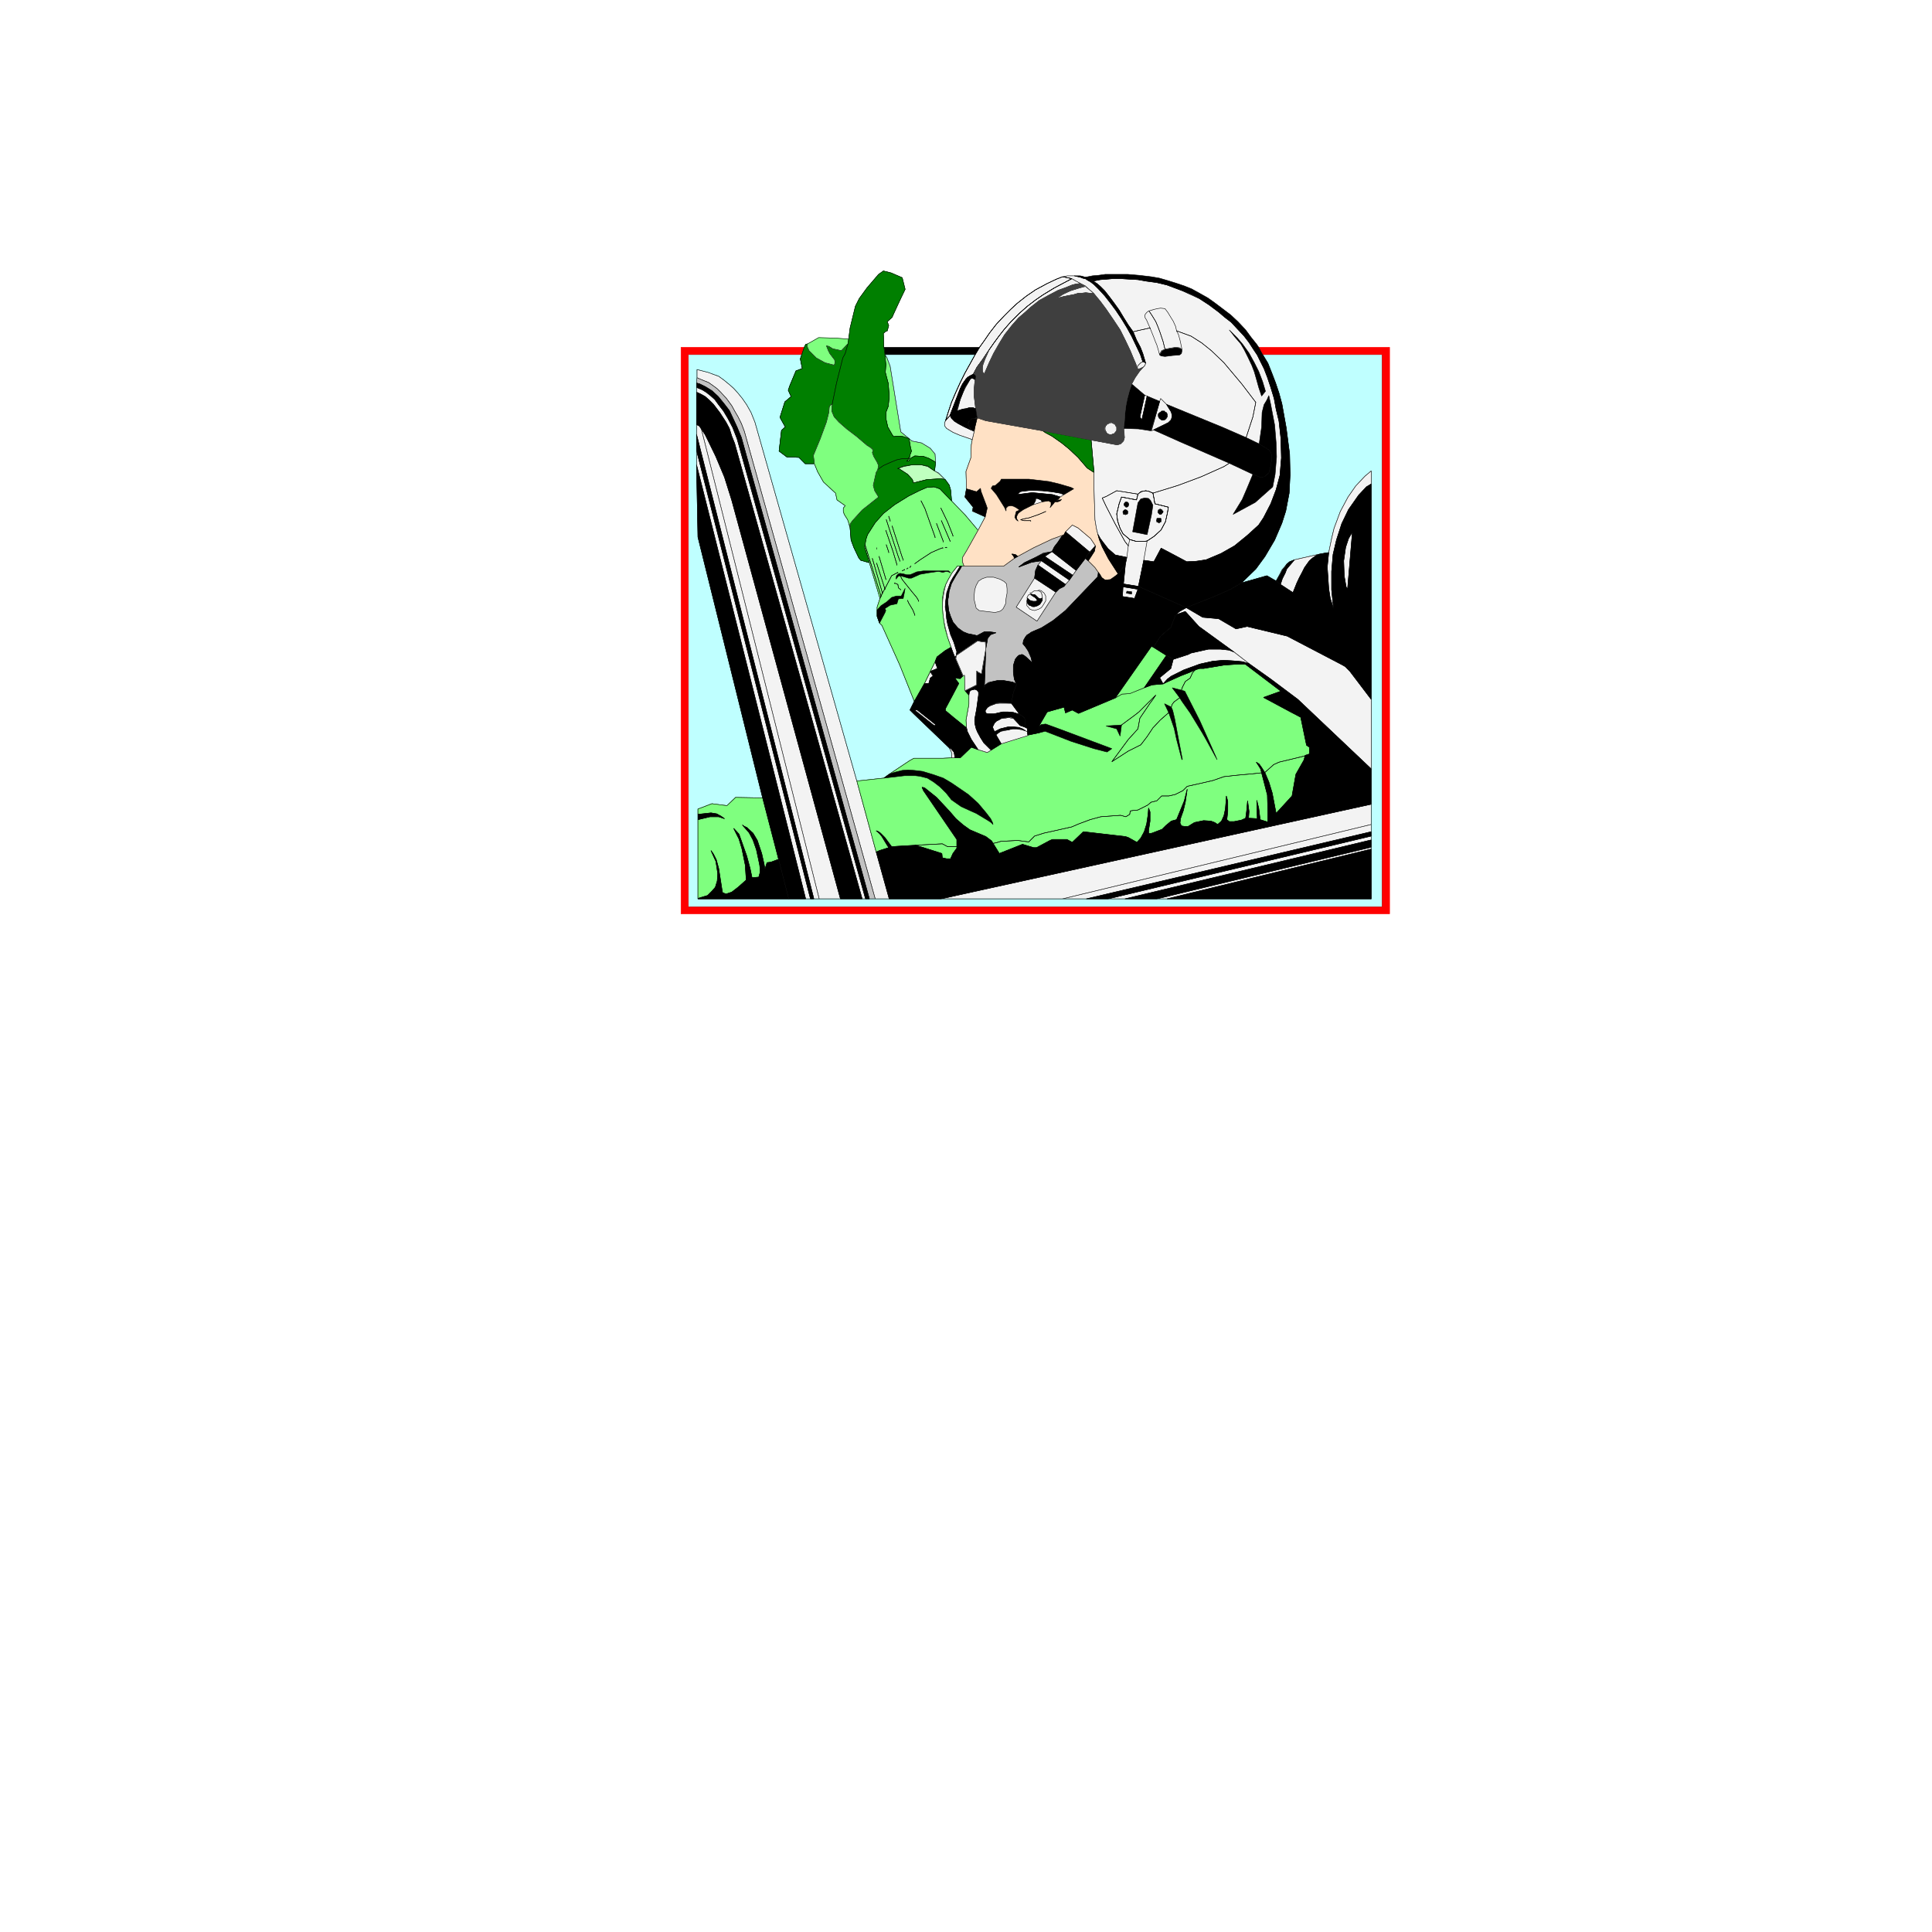 <svg xmlns="http://www.w3.org/2000/svg" width="2993.144" height="2993.144"><rect width="100%" height="100%" fill="#333333" stroke="none"/><defs><clipPath id="a"><path d="M0 0h2993.144v2992.184H0Zm0 0"/></clipPath></defs><path fill="#fff" d="M0 2993.144h2993.144V0H0Zm0 0"/><g clip-path="url(#a)" transform="translate(0 .96)"><path fill="#fff" fill-rule="evenodd" stroke="#fff" stroke-linecap="square" stroke-linejoin="bevel" stroke-miterlimit="10" stroke-width=".729" d="M0 2992.184h2993.145V-.961H0Zm0 0"/></g><path fill="#f3f3f3" fill-rule="evenodd" stroke="#f3f3f3" stroke-linecap="square" stroke-linejoin="bevel" stroke-miterlimit="10" stroke-width=".729" d="m1084.254 587.43 5.992 2.238 7.5 2.969 7.453 5.265 5.988 4.48 5.262 5.208 8.961 9.742 8.234 11.203 4.481 8.23 5.262 9.016 5.21 10.473 4.532 11.98 202.773 724.348h21.672l-20.16-72.629-29.957-109.98-157.863-555.961-5.992-14.953-6.774-11.98-6.719-9.747-6.722-8.23-6.723-7.5-6.77-5.942-8.234-6.773-8.23-5.992-8.23-2.97-7.454-3.023-17.973-4.48v12.715zm0 0"/><path fill="none" stroke="#000" stroke-linecap="square" stroke-linejoin="bevel" stroke-miterlimit="10" stroke-width=".729" d="m1084.254 587.43 5.992 2.238 7.5 2.969 7.453 5.265 5.988 4.48 5.262 5.208 8.961 9.742 8.234 11.203 4.481 8.23 5.262 9.016 5.21 10.473 4.532 11.98 202.773 724.348h21.672l-20.16-72.629-29.957-109.98-157.863-555.961-5.992-14.953-6.774-11.98-6.719-9.747-6.722-8.23-6.723-7.5-6.77-5.942-8.234-6.773-8.23-5.992-8.23-2.97-7.454-3.023-17.973-4.48v12.715zm0 0"/><path fill="#c2c2c2" fill-rule="evenodd" stroke="#c2c2c2" stroke-linecap="square" stroke-linejoin="bevel" stroke-miterlimit="10" stroke-width=".729" d="m1079.043 593.367 5.21 1.512 9.013 4.48 9.691 5.993 9.742 9.011 9.742 11.934 7.453 9.742 5.989 12.711 5.992 13.492 6.723 15.684 198.293 714.656h9.011L1153.13 668.234l-4.531-11.98-5.211-10.473-5.262-9.015-4.48-8.23-8.235-11.204-8.96-9.742-5.263-5.207-5.988-4.48-7.453-5.266-7.5-2.969-5.21-2.238-5.263-2.293zm0 0"/><path fill="none" stroke="#000" stroke-linecap="square" stroke-linejoin="bevel" stroke-miterlimit="10" stroke-width=".729" d="m1079.043 593.367 5.21 1.512 9.013 4.48 9.691 5.993 9.742 9.011 9.742 11.934 7.453 9.742 5.989 12.711 5.992 13.492 6.723 15.684 198.293 714.656h9.011L1153.13 668.234l-4.531-11.98-5.211-10.473-5.262-9.015-4.48-8.23-8.235-11.204-8.96-9.742-5.263-5.207-5.988-4.48-7.453-5.266-7.5-2.969-5.21-2.238-5.263-2.293zm0 0"/><path fill="#f3f3f3" fill-rule="evenodd" stroke="#f3f3f3" stroke-linecap="square" stroke-linejoin="bevel" stroke-miterlimit="10" stroke-width=".729" d="m1079.043 607.59 6.723 3.023 6.718 3.75 6.774 5.992 5.941 5.942 9.742 12.762 9.743 14.953 5.21 9.742 3.75 11.934 4.481 11.25 197.562 705.644h5.262l-199.074-713.144-6.719-17.196-7.504-14.222-6.722-11.254-7.5-9.688-5.993-8.234-6.722-5.992-6.719-5.262-5.992-3.7-8.961-3.75zm0 0"/><path fill="none" stroke="#000" stroke-linecap="square" stroke-linejoin="bevel" stroke-miterlimit="10" stroke-width=".729" d="m1079.043 607.59 6.723 3.023 6.718 3.75 6.774 5.992 5.941 5.942 9.742 12.762 9.743 14.953 5.21 9.742 3.75 11.934 4.481 11.25 197.562 705.644h5.262l-199.074-713.144-6.719-17.196-7.504-14.222-6.722-11.254-7.5-9.688-5.993-8.234-6.722-5.992-6.719-5.262-5.992-3.7-8.961-3.75zm0 0"/><path fill="#f3f3f3" fill-rule="evenodd" stroke="#f3f3f3" stroke-linecap="square" stroke-linejoin="bevel" stroke-miterlimit="10" stroke-width=".729" d="m1086.492 664.484 5.992 8.961 4.48 9.012 11.985 24.695 13.492 32.149 11.203 35.168 168.387 618.113h-32.926zm0 0"/><path fill="none" stroke="#000" stroke-linecap="square" stroke-linejoin="bevel" stroke-miterlimit="10" stroke-width=".729" d="m1086.492 664.484 5.992 8.961 4.48 9.012 11.985 24.695 13.492 32.149 11.203 35.168 168.387 618.113h-32.926zm0 0"/><path fill="#f3f3f3" fill-rule="evenodd" stroke="#f3f3f3" stroke-linecap="square" stroke-linejoin="bevel" stroke-miterlimit="10" stroke-width=".729" d="M1269.105 1392.582h-8.234l-181.828-719.867v-14.953l4.48 2.242 2.97 4.48zm0 0"/><path fill="none" stroke="#000" stroke-linecap="square" stroke-linejoin="bevel" stroke-miterlimit="10" stroke-width=".729" d="M1269.105 1392.582h-8.234l-181.828-719.867v-14.953l4.48 2.242 2.97 4.48zm0 0"/><path fill="#f3f3f3" fill-rule="evenodd" stroke="#f3f3f3" stroke-linecap="square" stroke-linejoin="bevel" stroke-miterlimit="10" stroke-width=".729" d="m1079.043 719.867 169.117 672.715h7.45L1079.042 697.41Zm0 0"/><path fill="none" stroke="#000" stroke-linecap="square" stroke-linejoin="bevel" stroke-miterlimit="10" stroke-width=".729" d="m1079.043 719.867 169.117 672.715h7.45L1079.042 697.41Zm0 0"/><path fill="#f3f3f3" fill-rule="evenodd" stroke="#f3f3f3" stroke-linecap="square" stroke-linejoin="bevel" stroke-miterlimit="10" stroke-width=".729" d="M2124.379 1277.336v-31.414l-666.727 146.66h188.551zm0 0"/><path fill="none" stroke="#000" stroke-linecap="square" stroke-linejoin="bevel" stroke-miterlimit="10" stroke-width=".729" d="M2124.379 1277.336v-31.414l-666.727 146.66h188.551zm0 0"/><path fill="#f3f3f3" fill-rule="evenodd" stroke="#f3f3f3" stroke-linecap="square" stroke-linejoin="bevel" stroke-miterlimit="10" stroke-width=".729" d="M1682.883 1392.582h-36.68l478.176-115.246v11.203zm0 0"/><path fill="none" stroke="#000" stroke-linecap="square" stroke-linejoin="bevel" stroke-miterlimit="10" stroke-width=".729" d="M1682.883 1392.582h-36.68l478.176-115.246v11.203zm0 0"/><path fill="#f3f3f3" fill-rule="evenodd" stroke="#f3f3f3" stroke-linecap="square" stroke-linejoin="bevel" stroke-miterlimit="10" stroke-width=".729" d="m2124.379 1301.25-381.633 91.332h-26.156l407.789-97.324zm0 0"/><path fill="none" stroke="#000" stroke-linecap="square" stroke-linejoin="bevel" stroke-miterlimit="10" stroke-width=".729" d="m2124.379 1301.25-381.633 91.332h-26.156l407.789-97.324zm0 0"/><path fill="#f3f3f3" fill-rule="evenodd" stroke="#f3f3f3" stroke-linecap="square" stroke-linejoin="bevel" stroke-miterlimit="10" stroke-width=".729" d="m1792.137 1392.582 332.242-80.078v2.969l-316.508 77.109zm0 0"/><path fill="none" stroke="#000" stroke-linecap="square" stroke-linejoin="bevel" stroke-miterlimit="10" stroke-width=".729" d="m1792.137 1392.582 332.242-80.078v2.969l-316.508 77.109zm0 0"/><path fill="#7fff7f" fill-rule="evenodd" stroke="#7fff7f" stroke-linecap="square" stroke-linejoin="bevel" stroke-miterlimit="10" stroke-width=".729" d="m1370.855 549.238 3.024 4.48 5.207 13.497 16.465 101.75 12.71 10.473-8.96-2.97-7.5-.78-7.453.78-2.239-3.023-6.773-11.984-2.969-13.441v-8.961l3.75-9.743 1.457-14.953-1.457-20.215-4.531-17.246.781-11.93zm0 0"/><path fill="none" stroke="#000" stroke-linecap="square" stroke-linejoin="bevel" stroke-miterlimit="10" stroke-width=".729" d="m1370.855 549.238 3.024 4.48 5.207 13.497 16.465 101.75 12.71 10.473-8.96-2.97-7.5-.78-7.453.78-2.239-3.023-6.773-11.984-2.969-13.441v-8.961l3.75-9.743 1.457-14.953-1.457-20.215-4.531-17.246.781-11.93zm0 0"/><path fill="#7fff7f" fill-rule="evenodd" stroke="#7fff7f" stroke-linecap="square" stroke-linejoin="bevel" stroke-miterlimit="10" stroke-width=".729" d="m1404.512 714.605 3.75-.73 2.242-3.75 6.773-3.754 13.442.781 8.23 2.973 6.723 3.75 3.75 2.242-.73-12.715-7.5-9.011-13.442-8.235-15.008-2.968-4.48-3.75 2.242 13.492 1.512 5.992-2.243 5.941-.73 3.75-.781 2.239zm0 0"/><path fill="none" stroke="#000" stroke-linecap="square" stroke-linejoin="bevel" stroke-miterlimit="10" stroke-width=".729" d="m1404.512 714.605 3.75-.73 2.242-3.75 6.773-3.754 13.442.781 8.23 2.973 6.723 3.75 3.75 2.242-.73-12.715-7.5-9.011-13.442-8.235-15.008-2.968-4.48-3.75 2.242 13.492 1.512 5.992-2.243 5.941-.73 3.75-.781 2.239zm0 0"/><path fill="#bfffbf" fill-rule="evenodd" stroke="#bfffbf" stroke-linecap="square" stroke-linejoin="bevel" stroke-miterlimit="10" stroke-width=".729" d="m1447.91 729.559-4.48-2.973-5.992-3.75-11.2-2.969h-11.984l-14.223 2.969-9.691 3.023 2.969.727 12.714 8.234 7.5 8.23 1.461 5.212 20.997-5.211 11.93-.73 9.741-.782 6.723 1.512-10.473-9.742zm0 0"/><path fill="none" stroke="#000" stroke-linecap="square" stroke-linejoin="bevel" stroke-miterlimit="10" stroke-width=".729" d="m1447.91 729.559-4.48-2.973-5.992-3.75-11.2-2.969h-11.984l-14.223 2.969-9.691 3.023 2.969.727 12.714 8.234 7.5 8.23 1.461 5.212 20.997-5.211 11.93-.73 9.741-.782 6.723 1.512-10.473-9.742zm0 0"/><path fill="#bfffff" fill-rule="evenodd" stroke="#bfffff" stroke-linecap="square" stroke-linejoin="bevel" stroke-miterlimit="10" stroke-width=".729" d="m1096.965 576.902 8.234 3.024 8.23 2.969 8.231 5.992 8.234 6.773 6.77 5.942 6.723 7.5 6.722 8.23 6.72 9.746 6.773 11.98 5.992 14.954 157.863 555.96 41.887-4.48 8.23-5.992 31.469-20.945 6.723-3.75h44.91l13.441-.73.73-5.993-1.46-4.48-3.02-5.262-54.601-52.36-5.993-5.992 6.723-13.492-22.457-56.113-27.664-61.375-3.75-3.7-3.754-10.472v-14.223l4.48-13.492-16.46-55.383-13.442-3.75-2.972-3.699-7.5-15.734-4.48-11.985-1.513-18.703-2.242-8.23-1.508-4.48-5.21-8.235-1.512-4.48v-5.262l2.968-3.7-12.71-9.011-2.243-10.473-18.703-17.195-8.96-15.735-5.262-12.71h-14.223l-9.691-9.743-18.704-.73-11.984-8.961 3.75-32.195 5.941-5.266-6.722-11.93-1.508-3.02 7.5-23.913 9.742-8.235-4.48-9.742 2.242-6.719 9.691-23.238 9.742-3.7-2.968-15.003 2.238-6.723h-175.836v856.055H2141.57V549.238h-185.527l8.23 13.496 5.942 14.954 5.992 15.68 5.262 15.734 4.48 16.464 6.719 37.407 5.262 40.43.73 32.144-1.457 28.45-5.266 27.714-5.988 18.707-11.203 26.152-15.004 25.477-14.222 19.433-22.407 21.727 39.649-11.254 14.226 8.23 5.989-11.199 2.972-5.992 4.48-5.262 3.02-3.753 4.48-3.696 7.454-3.023 39.699-8.961 8.23-1.512 5.211-.73 4.48-21.723 3.75-15.684 9.743-26.207 11.984-22.453 11.985-17.195 14.172-15.004 9.742-8.23v663.023H1081.285v-139.21l21.672-8.231 23.238 3.02 13.442-12.766 41.886.78-100.238-404.085-2.242-112.223v-126.5l.73-8.23v-12.715zm0 0"/><path fill="none" stroke="#000" stroke-linecap="square" stroke-linejoin="bevel" stroke-miterlimit="10" stroke-width=".729" d="m1096.965 576.902 8.234 3.024 8.23 2.969 8.231 5.992 8.234 6.773 6.77 5.942 6.723 7.5 6.722 8.23 6.72 9.746 6.773 11.98 5.992 14.954 157.863 555.96 41.887-4.48 8.23-5.992 31.469-20.945 6.723-3.75h44.91l13.441-.73.73-5.993-1.46-4.48-3.02-5.262-54.601-52.36-5.993-5.992 6.723-13.492-22.457-56.113-27.664-61.375-3.75-3.7-3.754-10.472v-14.223l4.48-13.492-16.46-55.383-13.442-3.75-2.972-3.699-7.5-15.734-4.48-11.985-1.513-18.703-2.242-8.23-1.508-4.48-5.21-8.235-1.512-4.48v-5.262l2.968-3.7-12.71-9.011-2.243-10.473-18.703-17.195-8.96-15.735-5.262-12.71h-14.223l-9.691-9.743-18.704-.73-11.984-8.961 3.75-32.195 5.941-5.266-6.722-11.93-1.508-3.02 7.5-23.913 9.742-8.235-4.48-9.742 2.242-6.719 9.691-23.238 9.742-3.7-2.968-15.003 2.238-6.723h-175.836v856.055H2141.57V549.238h-185.527l8.23 13.496 5.942 14.954 5.992 15.68 5.262 15.734 4.48 16.464 6.719 37.407 5.262 40.43.73 32.144-1.457 28.45-5.266 27.714-5.988 18.707-11.203 26.152-15.004 25.477-14.222 19.433-22.407 21.727 39.649-11.254 14.226 8.23 5.989-11.199 2.972-5.992 4.48-5.262 3.02-3.753 4.48-3.696 7.454-3.023 39.699-8.961 8.23-1.512 5.211-.73 4.48-21.723 3.75-15.684 9.743-26.207 11.984-22.453 11.985-17.195 14.172-15.004 9.742-8.23v663.023H1081.285v-139.21l21.672-8.231 23.238 3.02 13.442-12.766 41.886.78-100.238-404.085-2.242-112.223v-126.5l.73-8.23v-12.715zm0 0"/><path fill="#bfffff" fill-rule="evenodd" stroke="#bfffff" stroke-linecap="square" stroke-linejoin="bevel" stroke-miterlimit="10" stroke-width=".729" d="m1370.855 549.238 3.024 4.48 5.207 13.497 16.465 101.75 12.71 10.473 4.481 3.75 15.008 2.968 13.441 8.235 7.5 9.011.73 12.715-1.51 13.442 5.991 3.02 10.473 10.472 3.75 5.21 2.242 3.02 2.238 7.504.782 7.45.73 9.742 20.945 21.675 20.215 23.965 11.2-20.945-20.16-8.961 1.456-5.988-12.71-15.735 2.238-12.715-.727-26.933 7.5-20.945.73-20.215 1.512-8.23-19.488-6.723-10.469-4.532-9.746-5.941-2.969-3.75v-5.262l1.512-3.75 4.48-14.226 4.481-13.442 6.723-15.734 6.77-14.953 7.452-14.95 7.5-13.496 8.235-14.953zm0 0"/><path fill="none" stroke="#000" stroke-linecap="square" stroke-linejoin="bevel" stroke-miterlimit="10" stroke-width=".729" d="m1370.855 549.238 3.024 4.48 5.207 13.497 16.465 101.75 12.71 10.473 4.481 3.75 15.008 2.968 13.441 8.235 7.5 9.011.73 12.715-1.51 13.442 5.991 3.02 10.473 10.472 3.75 5.21 2.242 3.02 2.238 7.504.782 7.45.73 9.742 20.945 21.675 20.215 23.965 11.2-20.945-20.16-8.961 1.456-5.988-12.71-15.735 2.238-12.715-.727-26.933 7.5-20.945.73-20.215 1.512-8.23-19.488-6.723-10.469-4.532-9.746-5.941-2.969-3.75v-5.262l1.512-3.75 4.48-14.226 4.481-13.442 6.723-15.734 6.77-14.953 7.452-14.95 7.5-13.496 8.235-14.953zm0 0"/><path fill="#7fff7f" fill-rule="evenodd" stroke="#7fff7f" stroke-linecap="square" stroke-linejoin="bevel" stroke-miterlimit="10" stroke-width=".729" d="M1113.43 1265.355h-13.442l-18.703 4.481v121.965l14.95-4.48 6.722-6.723 5.262-5.993 2.969-9.742.78-11.199-1.507-10.473-1.512-9.011-3.75-8.235-3.699-8.23 3.7 5.262 4.53 8.96 3.7 13.493 5.261 33.66.73 3.75 5.263 2.238 8.96-2.969 9.743-7.503 12.71-11.25-1.507-23.188-5.211-25.422-4.48-14.953-3.024-5.992-5.21-10.473 8.233 8.961 11.93 33.656 5.262 19.485 2.969 14.226 10.472-.781 2.293-8.234-.781-9.692-1.512-7.5-3.699-17.195-5.262-15.004-5.992-11.2-10.469-11.984 3.02 2.239 3.7 1.511 9.741 8.961 6.723 11.254 6.773 20.215 3.7 16.465.78 4.48v5.211l3.75-11.984 5.993-.73 11.93-4.481-24.696-95.031-41.886-.781-13.442 12.765-23.238-3.02-21.672 8.231v8.23l20.215-2.238 8.96 1.508 6.72 3.754 5.261 3.7zm0 0"/><path fill="none" stroke="#000" stroke-linecap="square" stroke-linejoin="bevel" stroke-miterlimit="10" stroke-width=".729" d="M1113.43 1265.355h-13.442l-18.703 4.481v121.965l14.95-4.48 6.722-6.723 5.262-5.993 2.969-9.742.78-11.199-1.507-10.473-1.512-9.011-3.75-8.235-3.699-8.23 3.7 5.262 4.53 8.96 3.7 13.493 5.261 33.66.73 3.75 5.263 2.238 8.96-2.969 9.743-7.503 12.71-11.25-1.507-23.188-5.211-25.422-4.48-14.953-3.024-5.992-5.21-10.473 8.233 8.961 11.93 33.656 5.262 19.485 2.969 14.226 10.472-.781 2.293-8.234-.781-9.692-1.512-7.5-3.699-17.195-5.262-15.004-5.992-11.2-10.469-11.984 3.02 2.239 3.7 1.511 9.741 8.961 6.723 11.254 6.773 20.215 3.7 16.465.78 4.48v5.211l3.75-11.984 5.993-.73 11.93-4.481-24.696-95.031-41.886-.781-13.442 12.765-23.238-3.02-21.672 8.231v8.23l20.215-2.238 8.96 1.508 6.72 3.754 5.261 3.7zm0 0"/><path fill="#7fff7f" fill-rule="evenodd" stroke="#7fff7f" stroke-linecap="square" stroke-linejoin="bevel" stroke-miterlimit="10" stroke-width=".729" d="m1778.695 1261.602-2.242 14.953-3.75 11.984-5.262 9.742-5.992 6.719-13.441-7.45-4.48-1.51-65.126-7.5-17.195 16.46-8.23-4.48h-22.454l-3.753 1.511-20.942 11.203h-4.484l-17.242-5.21-35.899 14.222-9.742-15.734-2.242-3.75-8.961-6.723-5.262-2.238-19.433-8.23-10.47-7.505-11.253-9.742-8.961-10.472-20.945-22.458-18.703-14.949-3.754-.73 2.242 5.21 51.629 75.595v13.496l-5.989 8.23-3.753 8.234h-5.993l-6.718-1.511-.73-6.723-28.446-9.012-6.723-2.242-5.992-1.512-26.203 1.512-10.473.73-10.472-14.171-6.723-6.774-3.02-2.238-3.699-1.512 2.969 2.293 2.969 2.97 3.023 3.75 6.719 11.202 3.754 5.992-14.223 4.48-5.21 2.24-29.958-109.981 41.887-4.48 8.23-5.993 31.469-20.945 6.723-3.75h44.91l13.441-.73h13.492l17.196-16.466 10.472 3.754 14.223 4.48 5.992-3.753 15.68-9.742 41.16-13.442 17.977-3.75-.73-4.48v-5.262l2.237-4.48 10.473-17.977 26.207-7.45 2.242 8.962 10.469-4.48 9.691 5.21 56.895-23.914 10.473-5.992 11.98-.73 22.457-9.012 11.98-4.48 17.196-1.512 5.992-2.97 21.672-9.741 13.496-5.211 8.23-3.75 7.45-2.242h5.992l31.469-5.262 21.672-1.512h11.253l55.332 41.942-26.937 9.69 41.941 22.454 15.684 8.234 9.012 43.399 4.48 3.02v10.472l-6.773 2.242-1.457 6.719-12.715 22.457-1.508 8.23-4.48 25.426-24.696 26.934-5.992-31.414-5.262-17.195-5.992-14.223-5.21-8.23-3.75-5.262-4.481-2.97 2.969 4.481 3.75 5.989 1.511 5.992 8.961 34.437.781 28.395v13.496l-11.98-3.75-2.242-17.977-3.024-11.93.785 28.395-13.496-.73.73-10.473-2.241-16.46-1.457 15.73-1.512 11.203-6.723 3.023-11.25 2.239h-7.453l-3.75-3.02 1.457-12.715v-15.734l-2.238-8.23v3.019l-1.461 17.195-2.238 10.473-3.75 8.23-5.993 5.262-4.48-3.02-5.992-2.242-11.254-.73-14.223 2.972-9.691 5.989h-5.992l-4.48-.727-2.24-4.48.728-6.774 4.48-12.715 3.023-12.71 2.97-20.215-4.481 17.976-11.98 29.176-8.235 2.238-8.23 6.774-5.993 5.937-15.683 5.992-5.262.782v-5.262l2.242-14.223v-14.222l-2.242-5.993zm0 0"/><path fill="none" stroke="#000" stroke-linecap="square" stroke-linejoin="bevel" stroke-miterlimit="10" stroke-width=".729" d="m1778.695 1261.602-2.242 14.953-3.75 11.984-5.262 9.742-5.992 6.719-13.441-7.45-4.48-1.51-65.126-7.5-17.195 16.46-8.23-4.48h-22.454l-3.753 1.511-20.942 11.203h-4.484l-17.242-5.21-35.899 14.222-9.742-15.734-2.242-3.75-8.961-6.723-5.262-2.238-19.433-8.23-10.47-7.505-11.253-9.742-8.961-10.472-20.945-22.458-18.703-14.949-3.754-.73 2.242 5.21 51.629 75.595v13.496l-5.989 8.23-3.753 8.234h-5.993l-6.718-1.511-.73-6.723-28.446-9.012-6.723-2.242-5.992-1.512-26.203 1.512-10.473.73-10.472-14.171-6.723-6.774-3.02-2.238-3.699-1.512 2.969 2.293 2.969 2.97 3.023 3.75 6.719 11.202 3.754 5.992-14.223 4.48-5.21 2.24-29.958-109.981 41.887-4.48 8.23-5.993 31.469-20.945 6.723-3.75h44.91l13.441-.73h13.492l17.196-16.466 10.472 3.754 14.223 4.48 5.992-3.753 15.68-9.742 41.16-13.442 17.977-3.75-.73-4.48v-5.262l2.237-4.48 10.473-17.977 26.207-7.45 2.242 8.962 10.469-4.48 9.691 5.21 56.895-23.914 10.473-5.992 11.98-.73 22.457-9.012 11.98-4.48 17.196-1.512 5.992-2.97 21.672-9.741 13.496-5.211 8.23-3.75 7.45-2.242h5.992l31.469-5.262 21.672-1.512h11.253l55.332 41.942-26.937 9.69 41.941 22.454 15.684 8.234 9.012 43.399 4.48 3.02v10.472l-6.773 2.242-1.457 6.719-12.715 22.457-1.508 8.23-4.48 25.426-24.696 26.934-5.992-31.414-5.262-17.195-5.992-14.223-5.21-8.23-3.75-5.262-4.481-2.97 2.969 4.481 3.75 5.989 1.511 5.992 8.961 34.437.781 28.395v13.496l-11.98-3.75-2.242-17.977-3.024-11.93.785 28.395-13.496-.73.73-10.473-2.241-16.46-1.457 15.73-1.512 11.203-6.723 3.023-11.25 2.239h-7.453l-3.75-3.02 1.457-12.715v-15.734l-2.238-8.23v3.019l-1.461 17.195-2.238 10.473-3.75 8.23-5.993 5.262-4.48-3.02-5.992-2.242-11.254-.73-14.223 2.972-9.691 5.989h-5.992l-4.48-.727-2.24-4.48.728-6.774 4.48-12.715 3.023-12.71 2.97-20.215-4.481 17.976-11.98 29.176-8.235 2.238-8.23 6.774-5.993 5.937-15.683 5.992-5.262.782v-5.262l2.242-14.223v-14.222l-2.242-5.993zm0 0"/><path fill="#f3f3f3" fill-rule="evenodd" stroke="#f3f3f3" stroke-linecap="square" stroke-linejoin="bevel" stroke-miterlimit="10" stroke-width=".729" d="m2091.45 1040.125-7.45-7.504-5.262-2.969-84.558-44.18-62.102-14.952-17.195 3.75-26.934-15.735-24.695-2.238-25.477-14.953-10.472 5.992-5.993 5.21 15.004-5.21 20.946 23.184 54.601 39.648 23.184 17.973 33.707 23.968 41.89 31.414 113.735 107.743v-107.743zm0 0"/><path fill="none" stroke="#000" stroke-linecap="square" stroke-linejoin="bevel" stroke-miterlimit="10" stroke-width=".729" d="m2091.45 1040.125-7.45-7.504-5.262-2.969-84.558-44.18-62.102-14.952-17.195 3.75-26.934-15.735-24.695-2.238-25.477-14.953-10.472 5.992-5.993 5.21 15.004-5.21 20.946 23.184 54.601 39.648 23.184 17.973 33.707 23.968 41.89 31.414 113.735 107.743v-107.743zm0 0"/><path fill="#f3f3f3" fill-rule="evenodd" stroke="#f3f3f3" stroke-linecap="square" stroke-linejoin="bevel" stroke-miterlimit="10" stroke-width=".729" d="m1935.047 1028.14-5.211-1.507-4.48-1.461-7.504-.781-9.743-.73-12.71-.727-16.465 1.457-20.215 4.48-24.696 9.016-19.433 9.687-5.992 4.535-6.72 7.45-5.26-9.692 17.245-14.223 3.75-14.222 23.184-7.504 4.48-2.238 13.442-2.969 13.496-3.024h18.703l13.492 1.512 7.453 2.969zm0 0"/><path fill="none" stroke="#000" stroke-linecap="square" stroke-linejoin="bevel" stroke-miterlimit="10" stroke-width=".729" d="m1935.047 1028.14-5.211-1.507-4.48-1.461-7.504-.781-9.743-.73-12.71-.727-16.465 1.457-20.215 4.48-24.696 9.016-19.433 9.687-5.992 4.535-6.72 7.45-5.26-9.692 17.245-14.223 3.75-14.222 23.184-7.504 4.48-2.238 13.442-2.969 13.496-3.024h18.703l13.492 1.512 7.453 2.969zm0 0"/><path fill="#7fff7f" fill-rule="evenodd" stroke="#7fff7f" stroke-linecap="square" stroke-linejoin="bevel" stroke-miterlimit="10" stroke-width=".729" d="m1783.902 1001.207 3.024 1.512 20.164 12.71-34.387 50.122-22.457 9.012-11.98.73-10.473 5.992zm0 0"/><path fill="none" stroke="#000" stroke-linecap="square" stroke-linejoin="bevel" stroke-miterlimit="10" stroke-width=".729" d="m1783.902 1001.207 3.024 1.512 20.164 12.71-34.387 50.122-22.457 9.012-11.98.73-10.473 5.992zm0 0"/><path fill="#f3f3f3" fill-rule="evenodd" stroke="#f3f3f3" stroke-linecap="square" stroke-linejoin="bevel" stroke-miterlimit="10" stroke-width=".729" d="m2087.7 912.898-2.243-3.753-2.969-17.192-.781-23.183 3.023-20.946 4.48-13.492 5.993-10.473zm0 0"/><path fill="none" stroke="#000" stroke-linecap="square" stroke-linejoin="bevel" stroke-miterlimit="10" stroke-width=".729" d="m2087.7 912.898-2.243-3.753-2.969-17.192-.781-23.183 3.023-20.946 4.48-13.492 5.993-10.473zm0 0"/><path fill="#f3f3f3" fill-rule="evenodd" stroke="#f3f3f3" stroke-linecap="square" stroke-linejoin="bevel" stroke-miterlimit="10" stroke-width=".729" d="m2045.082 858.297-5.262 2.238-5.992 3.754-5.21 4.48-3.75 5.208-3.75 5.265-3.755 7.5-3.75 7.45-4.48 9.015-5.992 14.953-19.434-12.715 2.969-9.011 4.535-8.961 2.238-5.993 3.754-4.48 4.48-5.262 3.7-4.48zm0 0"/><path fill="none" stroke="#000" stroke-linecap="square" stroke-linejoin="bevel" stroke-miterlimit="10" stroke-width=".729" d="m2045.082 858.297-5.262 2.238-5.992 3.754-5.21 4.48-3.75 5.208-3.75 5.265-3.755 7.5-3.75 7.45-4.48 9.015-5.992 14.953-19.434-12.715 2.969-9.011 4.535-8.961 2.238-5.993 3.754-4.48 4.48-5.262 3.7-4.48zm0 0"/><path fill="#f3f3f3" fill-rule="evenodd" stroke="#f3f3f3" stroke-linecap="square" stroke-linejoin="bevel" stroke-miterlimit="10" stroke-width=".729" d="m2056.281 878.512 2.242 33.656 2.239 14.223 5.265 17.195-3.023-29.906v-28.45l2.238-26.203 5.266-22.457 8.23-25.425 10.473-21.723 15.734-22.406 11.98-12.762 7.454-4.48v-20.215l-9.742 8.23-14.172 15.004-11.985 17.195-11.984 22.453-9.742 26.207-3.75 15.684-4.48 21.723zm0 0"/><path fill="none" stroke="#000" stroke-linecap="square" stroke-linejoin="bevel" stroke-miterlimit="10" stroke-width=".729" d="m2056.281 878.512 2.242 33.656 2.239 14.223 5.265 17.195-3.023-29.906v-28.45l2.238-26.203 5.266-22.457 8.23-25.425 10.473-21.723 15.734-22.406 11.98-12.762 7.454-4.48v-20.215l-9.742 8.23-14.172 15.004-11.985 17.195-11.984 22.453-9.742 26.207-3.75 15.684-4.48 21.723zm0 0"/><path fill="#f3f3f3" fill-rule="evenodd" stroke="#f3f3f3" stroke-linecap="square" stroke-linejoin="bevel" stroke-miterlimit="10" stroke-width=".729" d="m1542.941 1138.906 3.024-3.02 4.48-2.972 5.262-.781 6.719-1.457 5.992-1.512h7.45l6.773 1.512 5.992 1.457 2.968 1.511.731 5.993-41.16 12.71zm0 0"/><path fill="none" stroke="#000" stroke-linecap="square" stroke-linejoin="bevel" stroke-miterlimit="10" stroke-width=".729" d="m1542.941 1138.906 3.024-3.02 4.48-2.972 5.262-.781 6.719-1.457 5.992-1.512h7.45l6.773 1.512 5.992 1.457 2.968 1.511.731 5.993-41.16 12.71zm0 0"/><path fill="#f3f3f3" fill-rule="evenodd" stroke="#f3f3f3" stroke-linecap="square" stroke-linejoin="bevel" stroke-miterlimit="10" stroke-width=".729" d="M1591.601 1133.645v-5.211l-4.48-2.239-6.719-2.293-10.472-11.203h-3.75l-3.024-1.508-5.21 1.508h-5.993l-3.75 2.242-4.48 2.239-3.02 3.023-2.242 4.48-.73 1.512.73 2.239 2.242 5.21 9.012-4.48 5.992-1.512 5.992-1.457h8.23l8.231.73 5.941 2.24 4.532 2.968zm0 0"/><path fill="none" stroke="#000" stroke-linecap="square" stroke-linejoin="bevel" stroke-miterlimit="10" stroke-width=".729" d="M1591.601 1133.645v-5.211l-4.48-2.239-6.719-2.293-10.472-11.203h-3.75l-3.024-1.508-5.21 1.508h-5.993l-3.75 2.242-4.48 2.239-3.02 3.023-2.242 4.48-.73 1.512.73 2.239 2.242 5.21 9.012-4.48 5.992-1.512 5.992-1.457h8.23l8.231.73 5.941 2.24 4.532 2.968zm0 0"/><path fill="#f3f3f3" fill-rule="evenodd" stroke="#f3f3f3" stroke-linecap="square" stroke-linejoin="bevel" stroke-miterlimit="10" stroke-width=".729" d="M1566.906 1089.516h-17.972l-5.993.73-6.722 2.238-2.969 1.512-3.75 2.242-1.512 2.239-1.512 2.242v2.238l1.512 2.242 2.242.781h9.743l13.492-3.023h8.234l8.23.781 9.692 2.973zm0 0"/><path fill="none" stroke="#000" stroke-linecap="square" stroke-linejoin="bevel" stroke-miterlimit="10" stroke-width=".729" d="M1566.906 1089.516h-17.972l-5.993.73-6.722 2.238-2.969 1.512-3.75 2.242-1.512 2.239-1.512 2.242v2.238l1.512 2.242 2.242.781h9.743l13.492-3.023h8.234l8.23.781 9.692 2.973zm0 0"/><path fill="#c2c2c2" fill-rule="evenodd" stroke="#c2c2c2" stroke-linecap="square" stroke-linejoin="bevel" stroke-miterlimit="10" stroke-width=".729" d="m1575.14 1059.559-1.511-2.243-2.242-5.207-1.457-10.472v-10.473l2.968-9.742 2.97-3.75 2.292-2.242 5.211-1.512 2.969 1.512 3.023 2.242 9.742 8.96-1.511-7.452-4.48-10.469-4.481-6.774-3.75-4.48.73-5.21 3.02-5.263 2.242-2.972 3.7-2.239 3.019-2.242 5.21-2.289 10.524-4.48 17.922-11.203 19.488-15.735 50.118-52.36.73-6.722-5.211-7.5-10.473-10.472-4.48-3.754-14.223 18.707-5.262 7.5-5.21 7.453-5.989 6.77-2.242 2.972-7.504 3.75-5.261 5.21-29.176 44.911-32.145-21.676 28.395-44.91 1.511-11.98 3.75-8.235 5.262-6.718-15.004 2.238-20.164 7.504 8.961-6.774 17.195-8.23 11.98-6.723 13.497-2.238 3.7-7.504 5.26-6.723 5.993-8.96 3.75-3.02-18.703 6.773-28.45 13.442-24.695 13.492-5.261 2.969L1554.926 877h-65.074l-2.243 4.48-6.77 10.473-6.722 11.984-3.75 11.98-.73 7.454-1.512 7.5.781 7.504.73 7.45 2.97 9.01 3.753 8.966 7.5 8.96 8.235 5.989 7.449 3.023 7.5 1.457 6.723 1.512 11.254-5.992h7.449l5.992.781 4.48.73-8.23 2.97-4.48 5.265-2.973 16.461-2.238 59.863 1.457-3.75 4.535-3.754 5.207-.726 9.015-2.242h9.692l8.23 1.46 5.262.782zm0 0"/><path fill="none" stroke="#000" stroke-linecap="square" stroke-linejoin="bevel" stroke-miterlimit="10" stroke-width=".729" d="m1575.14 1059.559-1.511-2.243-2.242-5.207-1.457-10.472v-10.473l2.968-9.742 2.97-3.75 2.292-2.242 5.211-1.512 2.969 1.512 3.023 2.242 9.742 8.96-1.511-7.452-4.48-10.469-4.481-6.774-3.75-4.48.73-5.21 3.02-5.263 2.242-2.972 3.7-2.239 3.019-2.242 5.21-2.289 10.524-4.48 17.922-11.203 19.488-15.735 50.118-52.36.73-6.722-5.211-7.5-10.473-10.472-4.48-3.754-14.223 18.707-5.262 7.5-5.21 7.453-5.989 6.77-2.242 2.972-7.504 3.75-5.261 5.21-29.176 44.911-32.145-21.676 28.395-44.91 1.511-11.98 3.75-8.235 5.262-6.718-15.004 2.238-20.164 7.504 8.961-6.774 17.195-8.23 11.98-6.723 13.497-2.238 3.7-7.504 5.26-6.723 5.993-8.96 3.75-3.02-18.703 6.773-28.45 13.442-24.695 13.492-5.261 2.969L1554.926 877h-65.074l-2.243 4.48-6.77 10.473-6.722 11.984-3.75 11.98-.73 7.454-1.512 7.5.781 7.504.73 7.45 2.97 9.01 3.753 8.966 7.5 8.96 8.235 5.989 7.449 3.023 7.5 1.457 6.723 1.512 11.254-5.992h7.449l5.992.781 4.48.73-8.23 2.97-4.48 5.265-2.973 16.461-2.238 59.863 1.457-3.75 4.535-3.754 5.207-.726 9.015-2.242h9.692l8.23 1.46 5.262.782zm0 0"/><path fill="#f3f3f3" fill-rule="evenodd" stroke="#f3f3f3" stroke-linecap="square" stroke-linejoin="bevel" stroke-miterlimit="10" stroke-width=".729" d="m1554.195 942.855-3.023 2.97-2.969 1.51-6.719 1.513-13.496-1.512-11.199-1.512-4.48-3.75-.786-3.699-2.238-9.016v-7.449l.781-8.23 2.243-6.774 3.695-6.722 5.992-3.75 6.773-2.243h10.473l9.692 3.024 6.773 3.7 3.7 3.749.78 7.504v6.719l-1.511 8.234-.73 8.23zm0 0"/><path fill="none" stroke="#000" stroke-linecap="square" stroke-linejoin="bevel" stroke-miterlimit="10" stroke-width=".729" d="m1554.195 942.855-3.023 2.97-2.969 1.51-6.719 1.513-13.496-1.512-11.199-1.512-4.48-3.75-.786-3.699-2.238-9.016v-7.449l.781-8.23 2.243-6.774 3.695-6.722 5.992-3.75 6.773-2.243h10.473l9.692 3.024 6.773 3.7 3.7 3.749.78 7.504v6.719l-1.511 8.234-.73 8.23zm0 0"/><path fill="#f3f3f3" fill-rule="evenodd" stroke="#f3f3f3" stroke-linecap="square" stroke-linejoin="bevel" stroke-miterlimit="10" stroke-width=".729" d="m1602.805 895.703 32.925 21.676-29.175 44.91-32.145-21.676zm0 0"/><path fill="none" stroke="#000" stroke-linecap="square" stroke-linejoin="bevel" stroke-miterlimit="10" stroke-width=".729" d="m1602.805 895.703 32.925 21.676-29.175 44.91-32.145-21.676zm0 0"/><path fill="#f3f3f3" fill-rule="evenodd" stroke="#f3f3f3" stroke-linecap="square" stroke-linejoin="bevel" stroke-miterlimit="10" stroke-width=".729" d="M1590.875 934.621v3.754l2.238 2.238 2.242 2.973 3.75 1.508 3.7.73 2.293-.73 4.48-1.508 3.75-2.242 2.242-2.969 2.239-3.754 2.242-3.75v-7.5l-1.512-2.973-1.512-2.238-1.457-.781-2.242-2.242-3.02-.73-3.753.73h2.242l3.02 2.242 1.511 1.508 1.461 4.484v6.77l-1.46 2.242-2.294 3.7-3.699 2.292-2.238.727-2.293.73h-2.969l-2.973-1.457-2.289-.781-2.242-2.242-1.457-4.48zm0 0"/><path fill="none" stroke="#000" stroke-linecap="square" stroke-linejoin="bevel" stroke-miterlimit="10" stroke-width=".729" d="M1590.875 934.621v3.754l2.238 2.238 2.242 2.973 3.75 1.508 3.7.73 2.293-.73 4.48-1.508 3.75-2.242 2.242-2.969 2.239-3.754 2.242-3.75v-7.5l-1.512-2.973-1.512-2.238-1.457-.781-2.242-2.242-3.02-.73-3.753.73h2.242l3.02 2.242 1.511 1.508 1.461 4.484v6.77l-1.46 2.242-2.294 3.7-3.699 2.292-2.238.727-2.293.73h-2.969l-2.973-1.457-2.289-.781-2.242-2.242-1.457-4.48zm0 0"/><path fill="#f3f3f3" fill-rule="evenodd" stroke="#f3f3f3" stroke-linecap="square" stroke-linejoin="bevel" stroke-miterlimit="10" stroke-width=".729" d="M1593.844 921.129h3.02l2.972 2.242 3.75 2.238 2.242 2.243 1.508 3.02-3.02.73h-4.48l-4.48-1.461-1.512-1.508-2.969-2.242 1.457-3.02zm0 0"/><path fill="none" stroke="#000" stroke-linecap="square" stroke-linejoin="bevel" stroke-miterlimit="10" stroke-width=".729" d="M1593.844 921.129h3.02l2.972 2.242 3.75 2.238 2.242 2.243 1.508 3.02-3.02.73h-4.48l-4.48-1.461-1.512-1.508-2.969-2.242 1.457-3.02zm0 0"/><path fill="#f3f3f3" fill-rule="evenodd" stroke="#f3f3f3" stroke-linecap="square" stroke-linejoin="bevel" stroke-miterlimit="10" stroke-width=".729" d="M1606.555 915.137h-3.75l-1.461.781-3.02 2.242-2.969.727 1.508.785 2.973 1.457h2.969l2.293 1.512 4.48 4.48 2.238.73 2.973-1.46v-3.02l-.73-2.242-.73-2.969-1.513-1.512-3.02-1.511zm0 0"/><path fill="none" stroke="#000" stroke-linecap="square" stroke-linejoin="bevel" stroke-miterlimit="10" stroke-width=".729" d="M1606.555 915.137h-3.75l-1.461.781-3.02 2.242-2.969.727 1.508.785 2.973 1.457h2.969l2.293 1.512 4.48 4.48 2.238.73 2.973-1.46v-3.02l-.73-2.242-.73-2.969-1.513-1.512-3.02-1.511zm0 0"/><path fill="#f3f3f3" fill-rule="evenodd" stroke="#f3f3f3" stroke-linecap="square" stroke-linejoin="bevel" stroke-miterlimit="10" stroke-width=".729" d="m1650.738 905.445-42.672-29.957 5.262-6.718 43.398 29.906zm0 0"/><path fill="none" stroke="#000" stroke-linecap="square" stroke-linejoin="bevel" stroke-miterlimit="10" stroke-width=".729" d="m1650.738 905.445-42.672-29.957 5.262-6.718 43.398 29.906zm0 0"/><path fill="#f3f3f3" fill-rule="evenodd" stroke="#f3f3f3" stroke-linecap="square" stroke-linejoin="bevel" stroke-miterlimit="10" stroke-width=".729" d="m1667.2 883.723-37.407-29.176-11.254 7.5 43.399 29.176zm0 0"/><path fill="none" stroke="#000" stroke-linecap="square" stroke-linejoin="bevel" stroke-miterlimit="10" stroke-width=".729" d="m1667.2 883.723-37.407-29.176-11.254 7.5 43.399 29.176zm0 0"/><path fill="#f3f3f3" fill-rule="evenodd" stroke="#f3f3f3" stroke-linecap="square" stroke-linejoin="bevel" stroke-miterlimit="10" stroke-width=".729" d="m1697.105 845.582-7.449-11.25-19.488-16.465-8.961-4.48-10.469 10.472 37.406 31.414zm0 0"/><path fill="none" stroke="#000" stroke-linecap="square" stroke-linejoin="bevel" stroke-miterlimit="10" stroke-width=".729" d="m1697.105 845.582-7.449-11.25-19.488-16.465-8.961-4.48-10.469 10.472 37.406 31.414zm0 0"/><path fill="#f3f3f3" fill-rule="evenodd" stroke="#f3f3f3" stroke-linecap="square" stroke-linejoin="bevel" stroke-miterlimit="10" stroke-width=".729" d="m1529.5 1165.844-14.223-4.48-10.472-15.735-5.993-11.984-1.511-6.72-.727-11.253 4.48-24.645v-14.222l.782-5.262 2.238-2.242 5.992-1.512 3.7 1.512 2.238 2.969v4.535l-2.969 21.672-2.969 15.734v4.48l.73 4.48 1.513 5.993 2.238 5.262 4.48 8.23 5.211 8.235 5.262 5.21 5.992 5.989zm0 0"/><path fill="none" stroke="#000" stroke-linecap="square" stroke-linejoin="bevel" stroke-miterlimit="10" stroke-width=".729" d="m1529.5 1165.844-14.223-4.48-10.472-15.735-5.993-11.984-1.511-6.72-.727-11.253 4.48-24.645v-14.222l.782-5.262 2.238-2.242 5.992-1.512 3.7 1.512 2.238 2.969v4.535l-2.969 21.672-2.969 15.734v4.48l.73 4.48 1.513 5.993 2.238 5.262 4.48 8.23 5.211 8.235 5.262 5.21 5.992 5.989zm0 0"/><path fill="#7fff7f" fill-rule="evenodd" stroke="#7fff7f" stroke-linecap="square" stroke-linejoin="bevel" stroke-miterlimit="10" stroke-width=".729" d="m1495.063 1070.031-.731-23.914-2.238.73-4.485 4.481-8.23-.73 5.992 8.23-9.012 17.195-11.203 20.942-.781 3.754 13.492 11.254 19.434 15.68-.727-11.981 4.48-24.645v-14.222zm0 0"/><path fill="none" stroke="#000" stroke-linecap="square" stroke-linejoin="bevel" stroke-miterlimit="10" stroke-width=".729" d="m1495.063 1070.031-.731-23.914-2.238.73-4.485 4.481-8.23-.73 5.992 8.23-9.012 17.195-11.203 20.942-.781 3.754 13.492 11.254 19.434 15.68-.727-11.981 4.48-24.645v-14.222zm0 0"/><path fill="#f3f3f3" fill-rule="evenodd" stroke="#f3f3f3" stroke-linecap="square" stroke-linejoin="bevel" stroke-miterlimit="10" stroke-width=".729" d="m1420.246 1099.258 29.176 23.183-1.512 2.243-29.906-23.965zm0 0"/><path fill="none" stroke="#000" stroke-linecap="square" stroke-linejoin="bevel" stroke-miterlimit="10" stroke-width=".729" d="m1420.246 1099.258 29.176 23.183-1.512 2.243-29.906-23.965zm0 0"/><path fill="#f3f3f3" fill-rule="evenodd" stroke="#f3f3f3" stroke-linecap="square" stroke-linejoin="bevel" stroke-miterlimit="10" stroke-width=".729" d="m1473.387 1159.852 4.48 5.21.73 3.02.782 5.992h-5.262l.73-5.992-1.46-4.48-3.02-5.262zm0 0"/><path fill="none" stroke="#000" stroke-linecap="square" stroke-linejoin="bevel" stroke-miterlimit="10" stroke-width=".729" d="m1473.387 1159.852 4.48 5.21.73 3.02.782 5.992h-5.262l.73-5.992-1.46-4.48-3.02-5.262zm0 0"/><path fill="#f3f3f3" fill-rule="evenodd" stroke="#f3f3f3" stroke-linecap="square" stroke-linejoin="bevel" stroke-miterlimit="10" stroke-width=".729" d="m1441.191 1040.855 4.48 6.72-4.48 3.023-2.242 8.23h-6.719zm0 0"/><path fill="none" stroke="#000" stroke-linecap="square" stroke-linejoin="bevel" stroke-miterlimit="10" stroke-width=".729" d="m1441.191 1040.855 4.48 6.72-4.48 3.023-2.242 8.23h-6.719zm0 0"/><path fill="#f3f3f3" fill-rule="evenodd" stroke="#f3f3f3" stroke-linecap="square" stroke-linejoin="bevel" stroke-miterlimit="10" stroke-width=".729" d="m1441.191 1040.125 11.254-4.48-3.754-10.473zm0 0"/><path fill="none" stroke="#000" stroke-linecap="square" stroke-linejoin="bevel" stroke-miterlimit="10" stroke-width=".729" d="m1441.191 1040.125 11.254-4.48-3.754-10.473zm0 0"/><path fill="#f3f3f3" fill-rule="evenodd" stroke="#f3f3f3" stroke-linecap="square" stroke-linejoin="bevel" stroke-miterlimit="10" stroke-width=".729" d="m1481.621 1015.43-2.242 2.968-3.02-7.449-2.972-8.23-5.262-15.008-3.75-15.68-2.242-10.472-1.457-11.254-.781-11.203.78-11.25 2.24-12.715 2.241-9.692 3.75-7.5 5.942-10.472 5.992-7.504 2.238-2.969h4.531l-6.77 11.203-4.48 6.774-3.753 6.718-2.97 8.23-2.238 8.235-2.242 12.711v9.742l.73 8.961.727 8.961 1.512 8.235 5.262 16.46 4.48 11.985 2.973 9.742 1.508 4.48-.727 5.262zm0 0"/><path fill="none" stroke="#000" stroke-linecap="square" stroke-linejoin="bevel" stroke-miterlimit="10" stroke-width=".729" d="m1481.621 1015.43-2.242 2.968-3.02-7.449-2.972-8.23-5.262-15.008-3.75-15.68-2.242-10.472-1.457-11.254-.781-11.203.78-11.25 2.24-12.715 2.241-9.692 3.75-7.5 5.942-10.472 5.992-7.504 2.238-2.969h4.531l-6.77 11.203-4.48 6.774-3.753 6.718-2.97 8.23-2.238 8.235-2.242 12.711v9.742l.73 8.961.727 8.961 1.512 8.235 5.262 16.46 4.48 11.985 2.973 9.742 1.508 4.48-.727 5.262zm0 0"/><path fill="#7fff7f" fill-rule="evenodd" stroke="#7fff7f" stroke-linecap="square" stroke-linejoin="bevel" stroke-miterlimit="10" stroke-width=".729" d="M1489.851 877h-6.773l-2.238 2.969-5.992 7.504-5.942 10.472-3.75 7.5-3.023 8.961-2.238 13.446v11.25l.78 11.203 1.458 11.254 1.512 10.472 4.48 15.68 5.262 15.008-9.012 5.207-12.71 9.746-2.974 7.5-7.5 14.953-8.96 18.703-15.735 27.668-22.457-56.113-27.664-61.375-3.75-3.7-3.754-10.472v-14.223l4.48-13.492-16.46-55.383-7.454-23.914v-3.75l2.243-8.96 2.238-6.774 5.262-8.235 6.722-10.468 12.711-14.227 17.196-13.441 21.726-13.492 16.461-8.235 11.984-5.207 11.204-.781 8.96 3.02 17.973 18.703 20.946 21.675 20.214 23.965-17.195 30.688-6.773 11.203v7.5l2.293 5.992zm0 0"/><path fill="none" stroke="#000" stroke-linecap="square" stroke-linejoin="bevel" stroke-miterlimit="10" stroke-width=".729" d="M1489.851 877h-6.773l-2.238 2.969-5.992 7.504-5.942 10.472-3.75 7.5-3.023 8.961-2.238 13.446v11.25l.78 11.203 1.458 11.254 1.512 10.472 4.48 15.68 5.262 15.008-9.012 5.207-12.71 9.746-2.974 7.5-7.5 14.953-8.96 18.703-15.735 27.668-22.457-56.113-27.664-61.375-3.75-3.7-3.754-10.472v-14.223l4.48-13.492-16.46-55.383-7.454-23.914v-3.75l2.243-8.96 2.238-6.774 5.262-8.235 6.722-10.468 12.711-14.227 17.196-13.441 21.726-13.492 16.461-8.235 11.984-5.207 11.204-.781 8.96 3.02 17.973 18.703 20.946 21.675 20.214 23.965-17.195 30.688-6.773 11.203v7.5l2.293 5.992zm0 0"/><path fill="#ffe1c5" fill-rule="evenodd" stroke="#ffe1c5" stroke-linecap="square" stroke-linejoin="bevel" stroke-miterlimit="10" stroke-width=".729" d="m1527.258 651.773-8.961-3.023-4.531-1.457-3.7 15.68-.78 5.261-2.97 12.715-1.511 8.23-.73 20.216-7.5 20.945.726 26.933-2.238 12.715 12.71 15.735-1.457 5.988 20.16 8.96-11.199 20.946-17.195 30.688-6.773 11.203v7.5L1493.6 877h61.325l16.46-11.984-.726-2.97-3.023-3.75 5.261.731 3.75 3.02 24.696-13.492 28.449-13.442 18.703-6.773 2.242-4.48 10.469-10.473 8.961 4.48 19.488 16.465 7.45 11.25-1.512 8.234-5.211 8.23-4.48 6.724 10.472 10.472 5.21 7.5 2.243 2.969 3.02 5.266 5.21 3.699 8.231-.73 7.504-5.262 4.48-3.7-14.953-23.238-9.742-18.703-4.48-11.203-2.243-8.23-2.238-8.962-2.242-13.492-1.512-48.664v-24.64l-10.469-6.774-14.226-16.465-13.441-12.71-11.98-9.747-14.954-10.468-9.742-5.211-4.48-3.024zm0 0"/><path fill="none" stroke="#000" stroke-linecap="square" stroke-linejoin="bevel" stroke-miterlimit="10" stroke-width=".729" d="m1527.258 651.773-8.961-3.023-4.531-1.457-3.7 15.68-.78 5.261-2.97 12.715-1.511 8.23-.73 20.216-7.5 20.945.726 26.933-2.238 12.715 12.71 15.735-1.457 5.988 20.16 8.96-11.199 20.946-17.195 30.688-6.773 11.203v7.5L1493.6 877h61.325l16.46-11.984-.726-2.97-3.023-3.75 5.261.731 3.75 3.02 24.696-13.492 28.449-13.442 18.703-6.773 2.242-4.48 10.469-10.473 8.961 4.48 19.488 16.465 7.45 11.25-1.512 8.234-5.211 8.23-4.48 6.724 10.472 10.472 5.21 7.5 2.243 2.969 3.02 5.266 5.21 3.699 8.231-.73 7.504-5.262 4.48-3.7-14.953-23.238-9.742-18.703-4.48-11.203-2.243-8.23-2.238-8.962-2.242-13.492-1.512-48.664v-24.64l-10.469-6.774-14.226-16.465-13.441-12.71-11.98-9.747-14.954-10.468-9.742-5.211-4.48-3.024zm0 0"/><path fill="#f3f3f3" fill-rule="evenodd" stroke="#f3f3f3" stroke-linecap="square" stroke-linejoin="bevel" stroke-miterlimit="10" stroke-width=".729" d="m1600.563 781.969 2.242-3.75 1.511-2.969v-3.023h3.02l5.21 2.242 2.243 3.02zm0 0"/><path fill="none" stroke="#000" stroke-linecap="square" stroke-linejoin="bevel" stroke-miterlimit="10" stroke-width=".729" d="m1600.563 781.969 2.242-3.75 1.511-2.969v-3.023h3.02l5.21 2.242 2.243 3.02zm0 0"/><path fill="#f3f3f3" fill-rule="evenodd" stroke="#f3f3f3" stroke-linecap="square" stroke-linejoin="bevel" stroke-miterlimit="10" stroke-width=".729" d="m1642.504 769.988 5.992-3.754-5.992-2.238-13.492-2.242-14.223-1.512-17.195-.726-13.493 1.511-3.699.727-4.535 4.48 23.238-2.968 31.418 2.968zm0 0"/><path fill="none" stroke="#000" stroke-linecap="square" stroke-linejoin="bevel" stroke-miterlimit="10" stroke-width=".729" d="m1642.504 769.988 5.992-3.754-5.992-2.238-13.492-2.242-14.223-1.512-17.195-.726-13.493 1.511-3.699.727-4.535 4.48 23.238-2.968 31.418 2.968zm0 0"/><path fill="#f3f3f3" fill-rule="evenodd" stroke="#f3f3f3" stroke-linecap="square" stroke-linejoin="bevel" stroke-miterlimit="10" stroke-width=".729" d="m1509.285 668.234-5.21-2.238-9.743-4.535-9.742-5.207-5.992-3.754-4.48-4.48-2.24-4.481-6.722 7.453-1.511 3.75v5.262l2.968 3.75 9.746 5.941 10.47 4.532 19.487 6.722zm0 0"/><path fill="none" stroke="#000" stroke-linecap="square" stroke-linejoin="bevel" stroke-miterlimit="10" stroke-width=".729" d="m1509.285 668.234-5.21-2.238-9.743-4.535-9.742-5.207-5.992-3.754-4.48-4.48-2.24-4.481-6.722 7.453-1.511 3.75v5.262l2.968 3.75 9.746 5.941 10.47 4.532 19.487 6.722zm0 0"/><path fill="#f3f3f3" fill-rule="evenodd" stroke="#f3f3f3" stroke-linecap="square" stroke-linejoin="bevel" stroke-miterlimit="10" stroke-width=".729" d="m1511.523 633.066-4.48-1.507h-5.207l-4.535 1.507-5.207.73-9.016 2.97 1.512-5.938 3.02-11.984 4.484-11.254 3.75-7.45 3.699-6.773 3.02-5.21 2.242-2.24h2.238l2.242 1.513 1.512.726-.73 5.211-.782 8.235v12.761zm0 0"/><path fill="none" stroke="#000" stroke-linecap="square" stroke-linejoin="bevel" stroke-miterlimit="10" stroke-width=".729" d="m1511.523 633.066-4.48-1.507h-5.207l-4.535 1.507-5.207.73-9.016 2.97 1.512-5.938 3.02-11.984 4.484-11.254 3.75-7.45 3.699-6.773 3.02-5.21 2.242-2.24h2.238l2.242 1.513 1.512.726-.73 5.211-.782 8.235v12.761zm0 0"/><path fill="#f3f3f3" fill-rule="evenodd" stroke="#f3f3f3" stroke-linecap="square" stroke-linejoin="bevel" stroke-miterlimit="10" stroke-width=".729" d="m1743.527 873.977-3.023 30.687-.73 4.48-.782 15.008 18.758 2.97 5.21-14.224.728-4.48 8.234-40.43 15.734 2.293 11.2-21 15.734 8.235 23.969 12.765 14.949-.785 14.953-2.238 23.187-9.742 20.997-11.934 20.16-16.46 17.246-15.735 7.449-11.203 11.254-21.727 8.234-21.672 5.989-22.453 2.242-26.937-.781-29.957-2.97-26.938-4.48-18.703-3.023-16.465-5.211-17.191-5.262-15.735-5.21-13.441-5.262-10.473-5.207-10.523-5.993-8.961-6.773-10.473-7.45-9.742-9.745-10.473-10.47-11.203-9.745-7.5-9.688-8.234-15.008-11.2-14.953-9.742-13.441-5.992-12.762-5.992-11.934-4.48-11.98-4.48-15.734-3.75-16.465-2.243-12.711-2.238-12.715-.73-12.71-.782h-14.224l-9.015.781-9.688.73-11.253 2.239 5.988 3.754 5.265 4.48 6.72 6.719 8.23 10.473 6.722 9.011 7.504 10.473 6.719 11.203 7.504 11.98 7.449 10.473 5.262 12.715 5.992 11.254 3.75 9.688 4.48 15.007-1.507 3.7-2.243 2.238-5.992 6.773-6.719 9.692-5.261 9.742-3.7 11.254-3.023 11.199-2.238 11.203-1.512 11.985-.73 11.98-.73 11.254.73 14.172-1.512 5.262-4.48 4.48-5.262 1.512-40.38-7.504 4.481 50.176v24.64l1.512 48.664 2.242 13.492 2.238 8.961 3.754 6.723 4.48 5.988 7.5 9.746 11.204 9.743 17.973 3.699zm0 0"/><path fill="none" stroke="#000" stroke-linecap="square" stroke-linejoin="bevel" stroke-miterlimit="10" stroke-width=".729" d="m1743.527 873.977-3.023 30.687-.73 4.48-.782 15.008 18.758 2.97 5.21-14.224.728-4.48 8.234-40.43 15.734 2.293 11.2-21 15.734 8.235 23.969 12.765 14.949-.785 14.953-2.238 23.187-9.742 20.997-11.934 20.16-16.46 17.246-15.735 7.449-11.203 11.254-21.727 8.234-21.672 5.989-22.453 2.242-26.937-.781-29.957-2.97-26.938-4.48-18.703-3.023-16.465-5.211-17.191-5.262-15.735-5.21-13.441-5.262-10.473-5.207-10.523-5.993-8.961-6.773-10.473-7.45-9.742-9.745-10.473-10.47-11.203-9.745-7.5-9.688-8.234-15.008-11.2-14.953-9.742-13.441-5.992-12.762-5.992-11.934-4.48-11.98-4.48-15.734-3.75-16.465-2.243-12.711-2.238-12.715-.73-12.71-.782h-14.224l-9.015.781-9.688.73-11.253 2.239 5.988 3.754 5.265 4.48 6.72 6.719 8.23 10.473 6.722 9.011 7.504 10.473 6.719 11.203 7.504 11.98 7.449 10.473 5.262 12.715 5.992 11.254 3.75 9.688 4.48 15.007-1.507 3.7-2.243 2.238-5.992 6.773-6.719 9.692-5.261 9.742-3.7 11.254-3.023 11.199-2.238 11.203-1.512 11.985-.73 11.98-.73 11.254.73 14.172-1.512 5.262-4.48 4.48-5.262 1.512-40.38-7.504 4.481 50.176v24.64l1.512 48.664 2.242 13.492 2.238 8.961 3.754 6.723 4.48 5.988 7.5 9.746 11.204 9.743 17.973 3.699zm0 0"/><path fill="#f3f3f3" fill-rule="evenodd" stroke="#f3f3f3" stroke-linecap="square" stroke-linejoin="bevel" stroke-miterlimit="10" stroke-width=".729" d="m1762.96 912.898-5.21 14.223-18.758-2.969.781-15.007zm0 0"/><path fill="none" stroke="#000" stroke-linecap="square" stroke-linejoin="bevel" stroke-miterlimit="10" stroke-width=".729" d="m1762.96 912.898-5.21 14.223-18.758-2.969.781-15.007zm0 0"/><path fill="#f3f3f3" fill-rule="evenodd" stroke="#f3f3f3" stroke-linecap="square" stroke-linejoin="bevel" stroke-miterlimit="10" stroke-width=".729" d="m1743.527 873.977-3.023 30.687 23.184 3.754 8.234-40.43 5.262-29.906-5.262.73h-11.203l-10.473-2.972-2.238 9.742-2.242 17.926zm0 0"/><path fill="none" stroke="#000" stroke-linecap="square" stroke-linejoin="bevel" stroke-miterlimit="10" stroke-width=".729" d="m1743.527 873.977-3.023 30.687 23.184 3.754 8.234-40.43 5.262-29.906-5.262.73h-11.203l-10.473-2.972-2.238 9.742-2.242 17.926zm0 0"/><path fill="#f3f3f3" fill-rule="evenodd" stroke="#f3f3f3" stroke-linecap="square" stroke-linejoin="bevel" stroke-miterlimit="10" stroke-width=".729" d="m1767.441 761.754 7.5-1.512 4.48.785 6.723 2.97 1.512 7.5 1.512 8.96 20.941 5.266-1.511 8.96-2.97 13.442-6.773 12.762-10.472 9.691-11.2 7.504-5.261.73h-11.203l-10.473-2.972-10.473-8.961-4.48-8.23-3.75-11.254-1.512-11.204 3.754-15.734 3.75-10.469 23.184 4.48 1.511-5.991.73-2.97zm0 0"/><path fill="none" stroke="#000" stroke-linecap="square" stroke-linejoin="bevel" stroke-miterlimit="10" stroke-width=".729" d="m1767.441 761.754 7.5-1.512 4.48.785 6.723 2.97 1.512 7.5 1.512 8.96 20.941 5.266-1.511 8.96-2.97 13.442-6.773 12.762-10.472 9.691-11.2 7.504-5.261.73h-11.203l-10.473-2.972-10.473-8.961-4.48-8.23-3.75-11.254-1.512-11.204 3.754-15.734 3.75-10.469 23.184 4.48 1.511-5.991.73-2.97zm0 0"/><path fill="none" stroke="#000" stroke-linecap="square" stroke-linejoin="bevel" stroke-miterlimit="10" stroke-width=".729" d="m1767.441 761.754 7.5-1.512 4.48.785 6.723 2.97 1.512 7.5 1.512 8.96 20.941 5.266-1.511 8.96-2.97 13.442-6.773 12.762-10.472 9.691-11.2 7.504-5.261.73h-11.203l-10.473-2.972-10.473-8.961-4.48-8.23-3.75-11.254-1.512-11.204 3.754-15.734 3.75-10.469 23.184 4.48 1.511-5.991.73-2.97 4.481-3.753v.73"/><path fill="none" stroke="#000" stroke-linecap="square" stroke-linejoin="bevel" stroke-miterlimit="10" stroke-width=".729" d="m1767.441 761.754 7.5-1.512 4.48.785 6.723 2.97 1.512 7.5 1.512 8.96 20.941 5.266-1.511 8.96-2.97 13.442-6.773 12.762-10.472 9.691-11.2 7.504-5.261.73h-11.203l-10.473-2.972-10.473-8.961-4.48-8.23-3.75-11.254-1.512-11.204 3.754-15.734 3.75-10.469 23.184 4.48 1.511-5.991.73-2.97 4.481-3.753v.73"/><path fill="#f3f3f3" fill-rule="evenodd" stroke="#f3f3f3" stroke-linecap="square" stroke-linejoin="bevel" stroke-miterlimit="10" stroke-width=".729" d="m1783.902 667.453 12.715-45.64 1.512-4.481 8.96 8.965 3.75 5.988 3.75 5.992 1.513 5.993-1.512 5.992-4.48 4.48-22.454 11.254zm0 0"/><path fill="none" stroke="#000" stroke-linecap="square" stroke-linejoin="bevel" stroke-miterlimit="10" stroke-width=".729" d="m1783.902 667.453 12.715-45.64 1.512-4.481 8.96 8.965 3.75 5.988 3.75 5.992 1.513 5.993-1.512 5.992-4.48 4.48-22.454 11.254zm0 0"/><path fill="#f3f3f3" fill-rule="evenodd" stroke="#f3f3f3" stroke-linecap="square" stroke-linejoin="bevel" stroke-miterlimit="10" stroke-width=".729" d="m1777.184 613.582-8.23 37.41-3.024-5.21 7.504-33.657zm0 0"/><path fill="none" stroke="#000" stroke-linecap="square" stroke-linejoin="bevel" stroke-miterlimit="10" stroke-width=".729" d="m1777.184 613.582-8.23 37.41-3.024-5.21 7.504-33.657zm0 0"/><path fill="#f3f3f3" fill-rule="evenodd" stroke="#f3f3f3" stroke-linecap="square" stroke-linejoin="bevel" stroke-miterlimit="10" stroke-width=".729" d="m1653.707 430.242-7.504-1.457 7.504-1.512h10.473l9.742 2.239 3.75 1.511 3.75.73 3.7 2.24 3.753 2.241 3.02 2.239 2.968 2.293 7.504 7.453 8.961 9.742 8.23 10.473 8.965 11.98 9.012 13.441 8.23 13.497 7.454 13.441 8.23 17.246 5.262 11.2 3.75 11.253-3.02 1.461-2.242 2.238-2.238 2.243-.73 1.507v3.024l-3.024-8.23-2.969-6.774-5.262-12.715-7.449-15.68-8.234-16.464-10.469-15.735-11.254-16.465-8.96-11.98-10.473-12.715-12.715-11.2-7.5-3.75-8.235-4.48-5.261-3.023zm0 0"/><path fill="none" stroke="#000" stroke-linecap="square" stroke-linejoin="bevel" stroke-miterlimit="10" stroke-width=".729" d="m1653.707 430.242-7.504-1.457 7.504-1.512h10.473l9.742 2.239 3.75 1.511 3.75.73 3.7 2.24 3.753 2.241 3.02 2.239 2.968 2.293 7.504 7.453 8.961 9.742 8.23 10.473 8.965 11.98 9.012 13.441 8.23 13.497 7.454 13.441 8.23 17.246 5.262 11.2 3.75 11.253-3.02 1.461-2.242 2.238-2.238 2.243-.73 1.507v3.024l-3.024-8.23-2.969-6.774-5.262-12.715-7.449-15.68-8.234-16.464-10.469-15.735-11.254-16.465-8.96-11.98-10.473-12.715-12.715-11.2-7.5-3.75-8.235-4.48-5.261-3.023zm0 0"/><path fill="#f3f3f3" fill-rule="evenodd" stroke="#f3f3f3" stroke-linecap="square" stroke-linejoin="bevel" stroke-miterlimit="10" stroke-width=".729" d="m1771.191 568.672-4.48 2.293-3.023.73-1.458-.73v-3.024l.73-1.507 2.24-2.243 2.241-2.238 3.02-1.46h1.46l2.24 1.46.78.781-1.507 3.7zm0 0"/><path fill="none" stroke="#000" stroke-linecap="square" stroke-linejoin="bevel" stroke-miterlimit="10" stroke-width=".729" d="m1771.191 568.672-4.48 2.293-3.023.73-1.458-.73v-3.024l.73-1.507 2.24-2.243 2.241-2.238 3.02-1.46h1.46l2.24 1.46.78.781-1.507 3.7zm0 0"/><path fill="#f3f3f3" fill-rule="evenodd" stroke="#f3f3f3" stroke-linecap="square" stroke-linejoin="bevel" stroke-miterlimit="10" stroke-width=".729" d="m1636.512 462.441 11.203-2.968 7.504-1.512 8.23-1.512 7.45-2.242h5.261l5.992-.727 5.992.727h5.993l-12.715-10.469-11.254 2.969-11.98 3.75-11.204 5.262zm0 0"/><path fill="none" stroke="#000" stroke-linecap="square" stroke-linejoin="bevel" stroke-miterlimit="10" stroke-width=".729" d="m1636.512 462.441 11.203-2.968 7.504-1.512 8.23-1.512 7.45-2.242h5.261l5.992-.727 5.992.727h5.993l-12.715-10.469-11.254 2.969-11.98 3.75-11.204 5.262zm0 0"/><path fill="#f3f3f3" fill-rule="evenodd" stroke="#f3f3f3" stroke-linecap="square" stroke-linejoin="bevel" stroke-miterlimit="10" stroke-width=".729" d="m1591.601 466.922-17.19 13.492-15.005 11.984-8.234 9.692 11.984-10.473 15.004-12.715 10.473-6.718 10.473-7.504zm0 0"/><path fill="none" stroke="#000" stroke-linecap="square" stroke-linejoin="bevel" stroke-miterlimit="10" stroke-width=".729" d="m1591.601 466.922-17.19 13.492-15.005 11.984-8.234 9.692 11.984-10.473 15.004-12.715 10.473-6.718 10.473-7.504zm0 0"/><path fill="#f3f3f3" fill-rule="evenodd" stroke="#f3f3f3" stroke-linecap="square" stroke-linejoin="bevel" stroke-miterlimit="10" stroke-width=".729" d="m1660.426 431.754-26.934 14.223-17.195 10.472-11.98 8.23-12.716 9.743-12.71 11.203-12.711 12.71-10.473 11.985-8.234 10.473-8.23 11.254-6.774 9.691-6.719 15.004-2.973 8.23-.78 4.481v4.48l.78 2.97 2.242 2.292 7.45-17.242 6.773-14.226 8.961-15.68 8.23-13.496 11.204-14.223 10.523-11.93 9.691-8.23 9.012-8.234 13.446-10.524 14.949-8.23 14.226-7.453 10.47-3.75 11.253-4.48 5.992-1.513 6.723-.726-8.235-4.48zm0 0"/><path fill="none" stroke="#000" stroke-linecap="square" stroke-linejoin="bevel" stroke-miterlimit="10" stroke-width=".729" d="m1660.426 431.754-26.934 14.223-17.195 10.472-11.98 8.23-12.716 9.743-12.71 11.203-12.711 12.71-10.473 11.985-8.234 10.473-8.23 11.254-6.774 9.691-6.719 15.004-2.973 8.23-.78 4.481v4.48l.78 2.97 2.242 2.292 7.45-17.242 6.773-14.226 8.961-15.68 8.23-13.496 11.204-14.223 10.523-11.93 9.691-8.23 9.012-8.234 13.446-10.524 14.949-8.23 14.226-7.453 10.47-3.75 11.253-4.48 5.992-1.513 6.723-.726-8.235-4.48zm0 0"/><path fill="#f3f3f3" fill-rule="evenodd" stroke="#f3f3f3" stroke-linecap="square" stroke-linejoin="bevel" stroke-miterlimit="10" stroke-width=".729" d="M1730.031 663.754v-2.293l-1.508-1.457-.73-2.242-1.512-.782-1.457-.726-2.293-1.512h-1.46l-2.239.781-1.512.73-2.242.727-.781 1.512-1.457 1.512-.781 2.238v2.973l.78 2.238.731 1.512.727 1.512 1.512 1.511 1.511.727 2.239.73h2.242l1.511-.73 2.239-.727 1.511-.781.731-1.512 1.512-1.46.726-1.508zm0 0"/><path fill="none" stroke="#000" stroke-linecap="square" stroke-linejoin="bevel" stroke-miterlimit="10" stroke-width=".729" d="M1730.031 663.754v-2.293l-1.508-1.457-.73-2.242-1.512-.782-1.457-.726-2.293-1.512h-1.46l-2.239.781-1.512.73-2.242.727-.781 1.512-1.457 1.512-.781 2.238v2.973l.78 2.238.731 1.512.727 1.512 1.512 1.511 1.511.727 2.239.73h2.242l1.511-.73 2.239-.727 1.511-.781.731-1.512 1.512-1.46.726-1.508zm0 0"/><path fill="#f3f3f3" fill-rule="evenodd" stroke="#f3f3f3" stroke-linecap="square" stroke-linejoin="bevel" stroke-miterlimit="10" stroke-width=".729" d="m1465.156 650.992 4.48-14.226 4.481-13.442 6.723-15.734 6.77-14.953 7.453-14.95 7.5-13.496 8.234-14.953 6.719-11.199 7.503-10.473 8.231-11.984 10.473-13.492 11.984-12.715 9.691-9.742 10.47-9.692 14.226-11.253 14.222-9.743 17.973-9.687 14.223-6.723 9.691-3.75 7.504 1.457 6.719 1.512-26.934 14.223-17.195 10.472-11.98 8.23-12.716 9.743-12.71 11.203-12.711 12.71-10.473 11.985-8.234 10.473-8.23 11.254-6.774 9.691-10.473 15.735-8.23 11.199-5.993 11.254-4.48 2.242-3.75 2.238-2.969 3.024-5.265 7.449-3.7 7.504-15.73 41.156zm0 0"/><path fill="none" stroke="#000" stroke-linecap="square" stroke-linejoin="bevel" stroke-miterlimit="10" stroke-width=".729" d="m1465.156 650.992 4.48-14.226 4.481-13.442 6.723-15.734 6.77-14.953 7.453-14.95 7.5-13.496 8.234-14.953 6.719-11.199 7.503-10.473 8.231-11.984 10.473-13.492 11.984-12.715 9.691-9.742 10.47-9.692 14.226-11.253 14.222-9.743 17.973-9.687 14.223-6.723 9.691-3.75 7.504 1.457 6.719 1.512-26.934 14.223-17.195 10.472-11.98 8.23-12.716 9.743-12.71 11.203-12.711 12.71-10.473 11.985-8.234 10.473-8.23 11.254-6.774 9.691-10.473 15.735-8.23 11.199-5.993 11.254-4.48 2.242-3.75 2.238-2.969 3.024-5.265 7.449-3.7 7.504-15.73 41.156zm0 0"/><path fill="none" stroke="#000" stroke-linecap="square" stroke-linejoin="bevel" stroke-miterlimit="10" stroke-width=".729" d="m1465.156 650.992 4.48-14.226 4.481-13.442 6.723-15.734 6.77-14.953 7.453-14.95 7.5-13.496 8.234-14.953 6.719-11.199 7.503-10.473 8.231-11.984 10.473-13.492 11.984-12.715 9.691-9.742 10.47-9.692 14.226-11.253 14.222-9.743 17.973-9.687 14.223-6.723 9.691-3.75 7.504 1.457 6.719 1.512-26.934 14.223-17.195 10.472-11.98 8.23-12.716 9.743-12.71 11.203-12.711 12.71-10.473 11.985-8.234 10.473-8.23 11.254-6.774 9.691-10.473 15.735-8.23 11.199-5.993 11.254-4.48 2.242-3.75 2.238-2.969 3.024-5.265 7.449-3.7 7.504-15.73 41.156-6.723 7.453v.781"/><path fill="none" stroke="#000" stroke-linecap="square" stroke-linejoin="bevel" stroke-miterlimit="10" stroke-width=".729" d="m1465.156 650.992 4.48-14.226 4.481-13.442 6.723-15.734 6.77-14.953 7.453-14.95 7.5-13.496 8.234-14.953 6.719-11.199 7.503-10.473 8.231-11.984 10.473-13.492 11.984-12.715 9.691-9.742 10.47-9.692 14.226-11.253 14.222-9.743 17.973-9.687 14.223-6.723 9.691-3.75 7.504 1.457 6.719 1.512-26.934 14.223-17.195 10.472-11.98 8.23-12.716 9.743-12.71 11.203-12.711 12.71-10.473 11.985-8.234 10.473-8.23 11.254-6.774 9.691-10.473 15.735-8.23 11.199-5.993 11.254-4.48 2.242-3.75 2.238-2.969 3.024-5.265 7.449-3.7 7.504-15.73 41.156-6.723 7.453v.781"/><path fill="red" fill-rule="evenodd" stroke="red" stroke-linecap="square" stroke-linejoin="bevel" stroke-miterlimit="10" stroke-width=".729" d="M1950.05 538.039h202.774v877.727H1055.078V538.039h190.84l-3.75 11.2h-175.836v856.054H2141.57V549.238h-185.527Zm0 0"/><path fill-rule="evenodd" stroke="#000" stroke-linecap="square" stroke-linejoin="bevel" stroke-miterlimit="10" stroke-width=".729" d="M1370.855 549.238h139.942l6.719-11.199h-148.172zm753.524 766.235v77.109H1807.87zm-441.496 77.109h33.707l407.789-97.324v-6.719zm109.254 0h-49.39l381.632-91.332v11.254zm-334.485 0 666.727-146.66v-54.656l-113.734-107.743-41.891-31.414-33.707-23.968-5.942.73 55.332 41.941-26.937 9.692 41.941 22.453 15.684 8.234 9.012 43.399 4.48 3.02v10.472l-6.773 2.242-1.457 6.719-12.715 22.457-1.508 8.23-4.48 25.426-24.696 26.934-5.992-31.414-5.262-17.195-5.992-14.223-5.21-8.23-3.75-5.262-4.481-2.97 2.968 4.481 3.75 5.989 1.512 5.992 8.961 34.437.781 28.395v13.496l-11.98-3.75-2.242-17.977-3.024-11.93.785 28.395-13.496-.73.73-10.473-2.241-16.46-1.457 15.73-1.512 11.203-6.723 3.023-11.25 2.239h-7.453l-3.75-3.02 1.457-12.715v-15.734l-2.238-8.23v3.019l-1.461 17.195-2.238 10.473-3.75 8.23-5.993 5.262-4.48-3.02-5.992-2.242-11.254-.73-14.223 2.972-9.691 5.989h-5.992l-4.48-.727-2.24-4.48.728-6.774 4.48-12.715 3.023-12.71 2.97-20.215-4.481 17.976-11.98 29.176-8.235 2.238-8.23 6.774-5.993 5.937-15.683 5.992-5.262.782v-5.262l2.242-14.223v-14.222l-2.242-5.993-.727 9.743-2.242 14.953-3.75 11.984-5.262 9.742-5.992 6.719-13.441-7.45-4.48-1.51-65.126-7.5-17.195 16.46-8.23-4.48h-22.454l-3.753 1.511-20.942 11.203h-4.484l-17.242-5.21-35.899 14.222-9.742-15.734-2.242-3.75-8.961-6.723-5.262-2.238-19.433-8.23-10.47-7.505-11.253-9.742-8.961-10.472-20.945-22.457-18.703-14.95-3.754-.73 2.242 5.21 51.629 75.595v13.496l-5.989 8.23-3.753 8.235h-5.993l-6.718-1.512-.73-6.723-28.446-9.012-12.715-3.753-26.203 1.511-10.473.73-10.472-14.171-6.723-6.774-3.02-2.238-3.699-1.512 2.969 2.293 2.969 2.97 3.023 3.75 6.719 11.202 3.754 5.992-14.223 4.48-5.21 2.24 20.16 72.628zm-376.367-.782v.782h140.668l-15.734-61.375-11.93 4.48-5.992.731-3.75 11.984v-5.21l-.781-4.481-3.7-16.465-6.773-20.215-6.723-11.254-9.742-8.96-3.7-1.512-3.019-2.239 10.47 11.985 5.991 11.199 5.262 15.004 3.7 17.195 1.511 7.5.781 9.692-2.293 8.234-10.472.781-2.97-14.226-5.26-19.485-11.93-33.656-8.235-8.96 5.211 10.472 3.023 5.992 4.48 14.953 5.212 25.422 1.508 23.188-12.711 11.25-9.743 7.503-8.96 2.97-5.262-2.24-.73-3.75-5.262-33.66-3.7-13.492-4.53-8.96-3.7-5.262 3.7 8.23 3.75 8.235 1.51 9.011 1.509 10.473-.782 11.2-2.968 9.741-5.262 5.993-6.723 6.722zm0 0"/><path fill-rule="evenodd" stroke="#000" stroke-linecap="square" stroke-linejoin="bevel" stroke-miterlimit="10" stroke-width=".729" d="m1935.047 1028.14-5.211-1.507-4.48-1.461-7.504-.781-9.743-.73-12.71-.727-16.465 1.457-20.215 4.48-24.696 9.016-19.433 9.687-5.992 4.535-6.72 7.45 5.993-2.97 21.672-9.741 13.496-5.211 8.23-3.75 7.45-2.243h5.992l31.469-5.261 21.672-1.512h11.253zm-118.946 37.41 14.223 3.75 5.211 1.513 23.184 45.64 18.758 41.887 8.18 18.703-17.196-31.414-5.988-10.473-18.707-30.687-12.711-17.973-3.75-5.992zm14.954 111.493-8.23-31.414-3.755-17.195-8.23-23.965-6.723-14.223 10.473 5.262 2.242 5.21 3.02 12.712 4.48 23.964 7.453 38.922zm-93.52-53.871-2.242 17.195-5.262-11.203-16.46-4.48zm-127.957 7.504.73 4.48 8.961-2.242 40.43 15.684 35.164 11.254 20.215 5.21 7.453-5.21-77.785-29.176-24.695-9.016-6.723.781-3.75 2.973zm-228.25 67.312 4.48-1.457 5.993-1.512 5.988-1.511 8.965-.73 9.742.73 12.711 1.511 17.246 5.211 14.953 5.262 12.711 7.5 26.207 17.922 14.953 13.496 11.98 14.223 7.454 9.691 3.02 5.992.73 3.02-2.969-3.02-4.48-2.972-18.703-11.254-6.774-2.969-16.465-7.5-14.953-10.473-8.23-10.472-9.743-9.692-9.69-7.503-9.743-5.989-11.985-2.972-6.722-.782h-16.461l-32.2 3.754 8.231-5.992zm436.285-176.566 23.184-7.504 4.48-2.238 13.442-2.969 13.496-3.023h18.703l13.492 1.511 7.453 2.969-54.601-39.648-20.946-23.184-15.004 5.21-7.449 19.485-15.734 13.442-11.203 17.246 20.164 12.71zm0 0"/><path fill-rule="evenodd" stroke="#000" stroke-linecap="square" stroke-linejoin="bevel" stroke-miterlimit="10" stroke-width=".729" d="m1772.703 1065.55 11.98-4.48 17.196-1.511-5.262-9.692 17.246-14.222 3.75-14.223-10.523-5.992zm-250.707-71.066-7.45-1.507-32.925 22.453v-.73l.727-5.263-1.508-4.48-2.973-9.742-5.262-11.985-4.48-16.46-1.512-8.235-.726-8.96-1.512-8.962.781-9.742 1.457-12.71 3.024-8.235 2.969-8.23 3.753-6.72 4.48-6.773 6.77-11.203h2.243l-2.243 4.48-6.77 10.473-6.722 11.984-3.75 11.98-.73 7.454-1.512 7.5.781 7.504.73 7.45 2.97 9.01 3.753 8.966 7.5 8.96 8.235 5.989 7.449 3.023 7.5 1.457 6.723 1.512 11.254-5.992h7.449l5.992.781 4.48.73-8.23 2.97-4.48 5.265-2.973 16.461-.781-10.473zm0 0"/><path fill-rule="evenodd" stroke="#000" stroke-linecap="square" stroke-linejoin="bevel" stroke-miterlimit="10" stroke-width=".729" d="m1551.172 1152.348-8.23-14.223 3.023-2.238 4.48-2.973 5.262-1.508 6.719-.73 5.992-1.512h7.45l6.773.73 5.992 2.239-4.531-2.969-5.942-2.238-8.23-.73h-8.23l-5.993 1.456-5.992 1.512-9.012 4.48-2.242-5.21-.73-2.239.73-1.511 2.242-4.48 3.02-3.024 4.48-2.239 3.75-2.242 5.992-.726 5.211-.782h3.024l3.75 1.508 10.472 11.203 6.72 2.293v-.78l1.51-5.212v-5.262l-3.019-4.48-5.992-3.75-9.691-2.973-8.23-.78h-8.235l-13.492 3.023h-9.742l-2.243-.782-1.511-2.242v-2.238l1.511-2.242 1.512-2.239 3.75-2.972 2.969-.782 6.722-2.968 5.993-.782 17.972.782 3.024-16.465 5.21-13.492-6.722-2.97-5.262-.78-8.23-1.461h-9.692l-10.523 2.242-3.7 1.512-4.534 2.968-1.457 3.75 2.238-59.863-6.719 38.918-4.535-2.238-2.969-2.242v21.675l-17.972 8.961 5.992 6.774.781-5.262 2.238-2.242 5.992-1.512 3.7 1.512 2.238 2.969v4.535l-2.969 21.672-2.969 15.734v4.48l.73 4.48 1.513 5.993 2.238 5.262 4.48 8.23 5.211 8.235 5.262 5.21 5.992 5.989zm286.605-211.004 15.004-5.992 28.395-11.2 25.476-11.254 16.461-9.69 22.407-21.728 14.222-19.433 15.004-25.477 11.203-26.152 5.988-18.707 5.266-27.715 1.457-28.45-.73-32.144-5.262-40.43-6.719-37.406-4.48-16.464-5.262-15.735-5.992-15.68-5.942-14.953-8.23-13.496-5.992-11.199-3.024-4.535-8.96-11.2-8.231-11.202-11.984-12.766-11.2-10.469-12.765-9.691-11.93-9.016-10.473-7.45-11.984-6.772-13.492-7.45-11.203-4.48-13.492-4.535-11.93-3.696-12.766-3.754-12.715-2.238-18.703-2.242-17.972-1.512h-35.168l-10.473 1.512-8.961.73-11.203 2.239 4.48 1.511 2.973.73 4.48 3.75 11.254-2.237 9.688-.73 9.016-.782h14.222l12.711.781 12.715.73 12.71 2.239 16.466 2.242 15.734 3.75 11.98 4.48 11.934 4.481 14.223 5.992 11.98 5.992 14.953 9.743 15.008 11.199 9.688 8.234 9.746 7.5 10.469 11.203 9.746 10.473 7.449 9.742 6.773 10.473 5.993 8.96 5.207 10.524 5.261 10.473 5.211 13.441 5.262 15.735 5.21 17.191 3.024 16.465 4.48 18.703 2.97 26.938.78 29.957-2.241 26.937-5.989 22.453-8.234 21.672-11.254 21.727-7.45 11.203-17.245 15.734-20.16 16.461-20.997 11.934-23.187 9.742-14.953 2.238-14.95.785-23.968-12.765-15.735-8.235-11.199 21-15.734-2.293-8.234 40.43zm0 0"/><path fill-rule="evenodd" stroke="#000" stroke-linecap="square" stroke-linejoin="bevel" stroke-miterlimit="10" stroke-width=".729" d="m2078.738 811.145 10.473-21.723 15.734-22.406 11.98-12.762 7.454-4.48v333.75l-32.93-43.399-7.449-7.504-5.262-2.969-84.558-44.18-62.102-14.952-17.195 3.75-26.934-15.735-24.695-2.238-25.477-14.953 15.004-5.992 28.395-11.2 25.476-11.254 16.461-9.69 39.649-11.255 14.226 8.23 6.719 5.262 19.434 12.715 5.992-14.953 3.75-8.23 4.48-8.235 3.754-7.5 3.75-5.265 3.75-5.207 5.211-4.48 5.262-3.755 5.992-2.238 8.23-1.512 5.211-.73-2.242 22.457 2.242 33.656 2.239 14.223 5.265 17.195-3.023-29.906v-28.45l2.238-26.203 5.266-22.457 8.23-25.425 16.465 12.714-5.992 10.473-4.48 13.492-3.024 20.946.781 23.183 2.969 17.192 2.242 3.753 7.504-89.039zm-639.788 247.683 2.241-8.23 4.48-3.75-4.48-6.723 11.254-4.48-3.754-10.473 2.973-7.5 12.711-9.746 9.012-5.207 2.972 8.23 3.02 7.45 2.242-2.97-.781 5.212 11.254 26.207-4.485 4.48-8.23-.73 5.992 8.23-9.012 17.195-11.203 20.942-.781 3.754 13.492 11.254 19.434 15.68 1.512 5.991 5.992 11.985 10.472 15.734-10.472-3.754-17.196 16.465h-8.23l-.781-5.992-.73-3.02-4.481-5.21-3.02-1.512-54.601-52.36-5.993-5.992 6.723-13.492 3.75 12.762-2.969 1.46 30.633 23.966 1.512-2.243-29.176-23.183-3.75-12.762 15.734-27.668zM1112.7 614.363l-9.743-9.011-9.691-5.993-9.012-4.48-5.211-1.512v6.774l8.96 3.75 5.993 3.699 6.719 5.262 6.723 5.992 5.992 8.234 7.5 9.688 6.722 11.254 7.504 14.222 6.719 17.196 199.074 713.144h5.942l-198.293-714.656-6.723-16.465-5.992-12.711-5.989-12.711-7.453-9.742zm0 0"/><path fill-rule="evenodd" stroke="#000" stroke-linecap="square" stroke-linejoin="bevel" stroke-miterlimit="10" stroke-width=".729" d="m1079.043 607.59 6.723 3.023 6.718 3.75 6.774 5.992 5.941 5.942 9.742 12.762 9.743 14.953 5.21 9.742 3.75 11.934 4.481 11.25 197.562 705.644h-33.656L1133.644 775.25l-11.203-35.95-13.492-32.148-11.984-24.695-4.48-9.012-5.993-8.96-2.969-4.481-4.48-2.242zm0 65.125 181.828 719.867h-5.262L1079.043 697.41Zm127.176 658.492-24.696-95.031-100.238-404.086-2.242-112.223 169.117 672.715h-26.207zm799.164-463.949-3.7 4.48-4.48 5.262-3.754 4.48-2.238 5.993-4.535 8.96-2.969 9.012-6.719-5.261 6.719-11.2 2.969-5.992 4.535-5.262 2.238-3.753 4.48-3.696zm-634.528 82.316 1.512-3.75-1.512-2.969 8.231-5.261 10.473-2.242 2.242-7.5 7.5-.73 1.511-7.45 1.461-8.234-5.992 11.933h-7.453l-7.5 2.238-7.45 6.774-9.015 5.992-5.992 6.719v9.742l3.754 10.473zm98.782-63.614-3.75-.73-5.211 1.512-6.774-1.512-15.683 2.243-12.711 2.238-13.492 5.992h-4.48l-7.505-2.238-5.21-1.512-3.02.73-3.754 4.532.781-5.262 2.242-2.242 2.97-1.508 5.26.781 5.212 1.457h5.261l3.75-1.457 6.723-3.023 10.473-1.512h38.918l2.969 3.024zm160.156-31.413-13.496 2.969-11.98 5.992-17.196 8.23-8.96 6.774 20.163-7.504 15.004-2.238 5.211-6.723zm-38.192 71.843 2.243 2.243 1.512 1.508 5.207 1.46h3.753l3.02-.73-1.508-3.02-2.242-2.242-3.75-2.238-2.973-2.242.73-.73 2.243.73h2.969l2.293 2.242 2.238 2.238 2.242 1.512 2.238.73 2.973-1.46v3.75l-1.46 2.242-2.294 3.7-3.699 2.292-2.238.727-2.293.73h-2.969l-2.973-1.457-2.289-.781-2.242-2.242-1.457-4.48zm49.391-14.222 7.504-3.75 2.242-2.973-42.672-29.957-3.75 8.235-1.511 11.98 32.925 21.676zm0 0"/><path fill-rule="evenodd" stroke="#000" stroke-linecap="square" stroke-linejoin="bevel" stroke-miterlimit="10" stroke-width=".729" d="m1618.54 862.047-5.212 6.723 43.398 29.906 5.211-7.453zm69.605-6.774-3.75 4.536-2.973 5.207-14.223 18.707-37.406-29.176 3.7-7.504 5.26-6.723 5.993-8.96 3.75-3.02 2.242-4.48zm0 0"/><path fill-rule="evenodd" stroke="#000" stroke-linecap="square" stroke-linejoin="bevel" stroke-miterlimit="10" stroke-width=".729" d="m1685.902 868.77 4.48-6.723 5.212-8.23 1.511-8.235-8.96 10.473-3.75 3.754-2.973 5.207zm-109.254-6.723-5.261 2.969-.727-2.97-3.023-3.75 5.261.731zm68.098-88.309-2.242 2.239-3.75 1.511h-4.48l-2.243 2.969-5.261 5.992 1.511-3.75v-4.48l-3.75-2.242-9.742 1.511-2.242-3.02-5.211-2.241h-3.02v3.023l-1.511 2.969-2.242 3.75-14.95 7.453-4.484 3.02-3.75 2.968-2.238 4.535v3.7l2.238 3.75-2.969-2.239-2.242-3.754 1.46-5.992.782-2.969 5.211-2.238-5.21-3.754-4.481-2.238-3.75-.73-4.48.73-3.024 2.969v4.53l-2.242-5.26-12.711-20.216-8.23-9.742 2.238-3.699 4.48-.781 7.504-6.719 1.457-2.973h42.672l31.414 3.7 15.734 3.753 17.977 5.262 4.48 2.238-14.953 8.961-5.992-2.238-13.492-2.242-14.223-1.512-17.195-.726-13.492 1.511-3.7.727-4.535 4.48 23.239-2.968 31.417 2.968 11.98 3.754-3.019 3.75-3.753 1.512 6.773-.781zm-137.703 17.972.73-5.987-12.71-15.735 2.238-12.715 15.734 4.48 5.992-5.26.73 4.534 8.231 21.672 1.512 4.48-3.024 13.493zm236.484 82.267 2.239-10.47-17.973-3.698-11.203-9.743-7.5-9.746-4.48-5.988-3.754-6.723 2.242 8.23 4.48 11.204 9.742 18.703 14.953 23.238zm1.457 44.91.782-2.969 7.453.73v3.75zm18.704-10.469-.727 4.48-23.188-3.753.73-4.481zm-8.962-84.558 8.235-44.91 4.48-5.993 5.993-1.46 5.988.73 2.972 3.023 2.29 4.48 1.46 2.97-2.242 14.952-6.718 30.688zm-5.988-43.403-.73-.727v-.78l-.781-.731h-.73l-.731-.73h-1.508l-.73.73h-.782v.73l-.73.781-.73.727v2.242l.73.781.73.73.781.731.73.782h1.509l1.46-.782.782-.73v-.73l.73-.782zm-1.512 12.715v-1.461h-.73l-.73-1.508h-.782l-1.457-.781h-.78v.781h-1.462l-.781 1.508h-.73v2.973l.73.726v1.512h2.242l.781.73.73-.73h1.509l1.46-1.512zm54.653-.731v-.73l-1.512-.781v-.727l-.73-.781h-.782l-.726-.73h-1.512v.73h-.73l-1.512.781v1.508l-.727 1.46.727 1.513.781.726.73.781.731.73h2.238l.782-.73.73-.78v-.727h.781l.73-1.512zm-3.024 14.223v-3.02l-.726-.73h-5.211l-.781.73v1.512l-.73 1.508.73.73v1.512h1.511l.727.73 1.512.782.73-.781v-.73h1.512l.726-.782zm0 0"/><path fill="#007f00" fill-rule="evenodd" stroke="#007f00" stroke-linecap="square" stroke-linejoin="bevel" stroke-miterlimit="10" stroke-width=".729" d="m1309.48 547.727-3.699 6.773-9.742 38.867-6.719 32.93-3.023 1.508-1.512 3.023-.73 8.23-3.75 14.954-9.692 26.207-10.523 25.426.781 5.207.73 7.503h-14.222l-9.691-9.742-18.704-.73-11.984-8.961 3.75-32.195 5.941-5.266-6.722-11.93-1.508-3.02 7.5-23.913 9.742-8.235-4.48-9.742 2.242-6.719 9.691-23.238 9.742-3.7-2.968-15.003 2.238-6.723 3.75-11.199 2.242-4.535 2.969-.727-.73 3.75 2.972 6.72 11.254 11.253 13.441 7.453 14.223 3.75 1.512-3.75-.782-4.48-7.453-9.746-2.238-4.48-3.023-7.45 3.75.73 5.992 3.75 13.441 2.97 10.528-11.2zm0 0"/><path fill="none" stroke="#000" stroke-linecap="square" stroke-linejoin="bevel" stroke-miterlimit="10" stroke-width=".729" d="m1309.48 547.727-3.699 6.773-9.742 38.867-6.719 32.93-3.023 1.508-1.512 3.023-.73 8.23-3.75 14.954-9.692 26.207-10.523 25.426.781 5.207.73 7.503h-14.222l-9.691-9.742-18.704-.73-11.984-8.961 3.75-32.195 5.941-5.266-6.722-11.93-1.508-3.02 7.5-23.913 9.742-8.235-4.48-9.742 2.242-6.719 9.691-23.238 9.742-3.7-2.968-15.003 2.238-6.723 3.75-11.199 2.242-4.535 2.969-.727-.73 3.75 2.972 6.72 11.254 11.253 13.441 7.453 14.223 3.75 1.512-3.75-.782-4.48-7.453-9.746-2.238-4.48-3.023-7.45 3.75.73 5.992 3.75 13.441 2.97 10.528-11.2zm0 0"/><path fill="#007f00" fill-rule="evenodd" stroke="#007f00" stroke-linecap="square" stroke-linejoin="bevel" stroke-miterlimit="10" stroke-width=".729" d="m1615.57 667.453 4.48 3.024 9.743 5.21 14.953 10.47 11.98 9.745 13.442 12.711 14.226 16.465 10.47 6.774-4.481-50.176zm0 0"/><path fill="none" stroke="#000" stroke-linecap="square" stroke-linejoin="bevel" stroke-miterlimit="10" stroke-width=".729" d="m1615.57 667.453 4.48 3.024 9.743 5.21 14.953 10.47 11.98 9.745 13.442 12.711 14.226 16.465 10.47 6.774-4.481-50.176zm0 0"/><path fill-rule="evenodd" stroke="#000" stroke-linecap="square" stroke-linejoin="bevel" stroke-miterlimit="10" stroke-width=".729" d="m1504.805 665.996-3.75-5.992-1.512-3.75 1.512-2.242.781-2.239 3.7-3.023 2.237-.73h5.993l-3.7 14.953-.78 5.261zm447.488 73.304 6.719-.73 6.722-5.992 3.02-11.254 1.46-10.472-.73-8.23-2.968-5.212-15.735-9.742 3.75-26.207.73-22.402 3.02-11.98 4.48-7.505 2.973-6.722 3.02 14.226 5.992 31.414 2.242 26.938.727 22.453-2.238 26.937-3.754 19.434-26.934 23.965-34.437 18.703 14.222-23.184 6.774-15.734 9.691-23.184zm-47.883-228.198 3.7 4.48 4.535 5.992 9.687 11.203 5.266 8.961 5.988 11.98 5.992 12.716 3.7 9.742 3.023 10.472 3.75 13.493 4.48 13.441 5.992-7.45-4.48-15.003-5.992-15.684-6.774-13.492-8.23-14.953-9.692-13.496-8.23-9.691-5.992-5.989zm0 0"/><path fill-rule="evenodd" stroke="#000" stroke-linecap="square" stroke-linejoin="bevel" stroke-miterlimit="10" stroke-width=".729" d="m1966.516 697.41 2.968 5.211.73 8.23-1.46 10.473-3.02 11.254-6.722 5.992-6.719.73-11.254-4.48-36.629-17.195-75.598-32.926-41.886-18.703 23.183-11.254 4.48-4.48 1.513-5.992-1.512-5.993-3.75-5.992-3.75-5.988 87.578 35.945 35.898 15.684 20.215 9.742zm0 0"/><path fill-rule="evenodd" stroke="#000" stroke-linecap="square" stroke-linejoin="bevel" stroke-miterlimit="10" stroke-width=".729" d="M1808.598 644.27v-2.243l-.727-1.507-.781-1.461-2.242-.782-.73-1.511h-4.481l-1.508 1.511-1.512.782-2.242 2.242V645l.781 1.512.73 1.508.731.73 1.512.781 1.508 1.461h2.972l2.239-.73.78-.73 1.462-1.512.781-1.508.727-.73zm-35.164-32.145-7.504 33.656 3.023 5.211 8.23-37.41 19.434 8.23-13.441 45.641-19.488-2.969-22.403-.73.73-11.254.731-11.98 1.512-11.985 2.238-11.203 3.023-11.2 3.7-11.253zm31.414-71.117 7.504-1.512 8.96-1.457 5.993.727 3.75 2.242v3.02l-.73 3.699-3.02 2.242-10.473.781-11.984 1.512-5.993-.782-2.238-1.511v-1.461l1.512-1.508 2.238-3.754zm-32.926 19.484 2.238 1.461.781.781-4.48-15.007-3.75-9.688-5.992-11.254-5.262-12.715-7.45-10.472-7.503-11.98-6.719-11.204-7.504-10.473-6.722-9.011-8.23-10.473-6.72-6.719-5.265-4.48-5.988-3.754-4.481-3.75-2.973-.73-4.48-1.512-4.531-1.508-3.7-.73h-9.011l9.742 2.238 3.75 1.511 3.75.73 4.48 3.024 2.973 1.457 3.02 2.239 2.968 2.293 7.504 7.453 8.961 9.742 8.23 10.473 8.965 11.98 9.012 13.441 8.23 13.497 7.454 13.441 8.23 17.246 5.262 11.2 3.75 11.253zm0 0"/><path fill="#3f3f3f" fill-rule="evenodd" stroke="#3f3f3f" stroke-linecap="square" stroke-linejoin="bevel" stroke-miterlimit="10" stroke-width=".729" d="m1510.797 588.156-.73 5.211-.782 8.235v12.761l2.238 18.703 2.243 14.227 4.53 1.457 8.962 3.023 88.312 15.68 74.813 14.223 40.379 7.504 5.261-1.512 4.48-4.48 1.513-5.262-1.512-14.172h-10.473v2.973l-.726 1.507-1.512 1.461-.73 1.512-1.512.781-2.238.727-1.512.73h-2.242l-2.239-.73-1.511-.727-1.512-1.511-.727-1.512-1.511-1.512-.73-2.238v-2.242l.73-1.512.78-2.238 1.458-.73.781-2.24h2.242l1.512-1.51h3.7l2.292.78 1.457.73 1.512 1.509.73 1.46 1.508 2.239v2.293h10.473l1.512-11.254.73-11.98 1.512-11.985 2.238-11.203 3.024-11.2 3.699-11.253 5.262-9.742 6.718-9.692 5.992-6.773-4.48 2.293-3.023.73-1.457-.73-3.024-8.23-2.969-6.774-5.261-12.715-7.45-15.68-8.234-16.464-10.469-15.735-11.254-16.465-8.96-11.98-10.473-12.715h-5.992l-5.993-.727-5.992.727h-5.262l-7.449 2.242-8.23 1.512-7.504 1.512-11.203 2.968 10.472-6.722 11.204-5.262 11.98-3.75 11.254-3.7-7.5-3.75-6.723.727-5.992 1.512-11.254 4.48-10.469 3.75-14.226 7.454-14.95 8.23-13.445 10.524-9.011 8.234-9.692 8.23-10.523 11.93-11.203 14.223-8.23 13.496-8.962 15.68-6.773 14.226-7.45 17.242-2.242-2.293-.78-2.968v-4.48l.78-4.481 2.973-8.23 6.719-15.005-10.473 15.735-8.23 11.199-5.993 11.254 2.293.73 1.457 2.239zm0 0"/><path fill-rule="evenodd" stroke="#000" stroke-linecap="square" stroke-linejoin="bevel" stroke-miterlimit="10" stroke-width=".729" d="m1501.055 660.004-1.512-3.75 1.512-3.024.781-1.457 3.7-3.023 2.237-.73 5.993-.727-2.243-14.227-4.48-1.507h-5.207l-5.262 1.507-5.265.73-8.961 2.97 1.511-5.938 3.75-11.984 4.485-11.254 2.969-7.45 4.48-6.773 3.02-5.21 2.242-2.24h2.238l2.242 1.513 1.512.726.726-5.261-1.457-2.239-2.293-.73-4.48 2.242-3.75 2.238-2.969 3.024-5.265 7.449-3.7 7.504-15.73 41.156 2.238 4.48 4.48 4.481 5.993 3.754 9.742 5.207 9.742 4.535zm-419.77 601.598v8.234l18.703-4.48h13.442l9.011 2.968-5.261-3.699-6.72-3.754-8.96-1.508zm0 0"/><path fill="#f3f3f3" fill-rule="evenodd" stroke="#f3f3f3" stroke-linecap="square" stroke-linejoin="bevel" stroke-miterlimit="10" stroke-width=".729" d="m1797.398 547 2.239-3.754 5.21-2.238 7.505-1.512 8.96-1.457 5.993.727 3.75 2.242-1.512-7.504-1.457-6.719-2.293-8.234-2.969-5.988-1.512-6.723-3.699-8.23-3.75-5.993-4.48-7.449-4.535-5.992-6.72-.781-5.21.78-5.992 1.458-7.504 2.242-2.969 2.293-2.293 2.969-.726 2.238.726 3.023 2.293 3.7 2.242 5.261 2.97 6.723 3.019 7.5 2.972 7.45 2.238 5.991 2.243 5.262 2.238 7.453 2.242 8.23v-1.46zm0 0"/><path fill="none" stroke="#000" stroke-linecap="square" stroke-linejoin="bevel" stroke-miterlimit="10" stroke-width=".729" d="m1797.398 547 2.239-3.754 5.21-2.238 7.505-1.512 8.96-1.457 5.993.727 3.75 2.242-1.512-7.504-1.457-6.719-2.293-8.234-2.969-5.988-1.512-6.723-3.699-8.23-3.75-5.993-4.48-7.449-4.535-5.992-6.72-.781-5.21.78-5.992 1.458-7.504 2.242-2.969 2.293-2.293 2.969-.726 2.238.726 3.023 2.293 3.7 2.242 5.261 2.97 6.723 3.019 7.5 2.972 7.45 2.238 5.991 2.243 5.262 2.238 7.453 2.242 8.23v-1.46zm0 0"/><path fill-rule="evenodd" stroke="#000" stroke-linecap="square" stroke-linejoin="bevel" stroke-miterlimit="10" stroke-width=".729" d="m1732.273 888.984-4.48 3.7-7.504 5.261-8.23.73-5.211-3.698-3.02-5.266-2.242-2.969-.73 6.723-50.118 52.36-19.488 15.734-17.922 11.203-10.523 4.48-5.211 2.29-3.02 2.241-3.699 2.239-2.242 2.972-3.02 5.262-.73 5.211 3.75 4.48 4.48 6.774 4.48 10.469 1.513 7.453-9.743-8.961-3.023-2.242-2.969-1.512-5.21 1.512-2.294 2.242-2.969 3.75-2.968 9.742v10.473l1.457 10.472 2.242 5.207 1.512 2.243-5.211 13.492-3.024 16.465 12.715 17.195 5.992 3.75 3.02 4.48v5.262l-1.512 5.211v.781l4.48 2.239v5.21l.731 5.262 17.977-3.75-.73-4.48v-5.262l2.237-4.48 10.473-17.977 26.207-7.45 2.242 8.962 10.469-4.48 9.691 5.21 56.895-23.914 56.11-80.078 3.023 1.512 11.203-17.246 15.734-13.442 7.45-19.484 5.992-5.211 10.472-5.992-74.09-32.926-.726 4.48-5.211 14.223-18.758-2.969.781-15.007.73-4.481 3.024-30.687zm0 0"/><path fill="#7fff7f" fill-rule="evenodd" stroke="#7fff7f" stroke-linecap="square" stroke-linejoin="bevel" stroke-miterlimit="10" stroke-width=".729" d="m1268.324 523.031-17.195 9.746-.73 3.75 2.972 6.72 11.254 11.253 13.441 7.453 14.223 3.75 1.512-3.75-.781-4.48-7.454-9.746-2.238-4.48-3.023-7.45 3.75.73 5.992 3.75 13.441 2.97 10.528-11.2.726-6.774-20.215-1.46zm0 0"/><path fill="none" stroke="#000" stroke-linecap="square" stroke-linejoin="bevel" stroke-miterlimit="10" stroke-width=".729" d="m1268.324 523.031-17.195 9.746-.73 3.75 2.972 6.72 11.254 11.253 13.441 7.453 14.223 3.75 1.512-3.75-.781-4.48-7.454-9.746-2.238-4.48-3.023-7.45 3.75.73 5.992 3.75 13.441 2.97 10.528-11.2.726-6.774-20.215-1.46zm0 0"/><path fill="#007f00" fill-rule="evenodd" stroke="#007f00" stroke-linecap="square" stroke-linejoin="bevel" stroke-miterlimit="10" stroke-width=".729" d="m1352.879 697.41-1.457 3.754 2.242 5.988 5.207 8.965 2.242 5.207-2.242 6.774 9.742-6.774 8.235-3.699 5.261-2.238 7.45-3.024 7.504-1.511h8.96l3.02-2.239.73-3.75 2.243-5.941-1.512-5.992-2.242-13.492-8.961-2.97-7.5-.78-7.453.78-2.239-3.023-6.773-11.984-2.969-13.441v-8.961l3.75-9.743 1.457-14.953-1.457-20.215-4.531-17.246.781-11.93-1.512-15.734-1.511-11.199-.73-21.726 3.753-2.97 2.238-.78 2.243-8.235-2.243-5.992 7.504-6.719 2.239-5.21 9.691-20.997 8.234-17.191-4.484-17.977-17.191-7.449-11.985-3.023-7.5 5.261-17.922 20.946-11.984 16.464-5.992 11.98-8.23 33.661-2.243 17.191-.726 6.774-4.536 15.68-3.699 6.773-9.742 38.867-6.719 32.93-.78 10.469 3.75 9.015 7.5 8.23 11.933 10.473 15.734 11.985 15.734 13.441 5.989 3.75zm0 0"/><path fill="none" stroke="#000" stroke-linecap="square" stroke-linejoin="bevel" stroke-miterlimit="10" stroke-width=".729" d="m1352.879 697.41-1.457 3.754 2.242 5.988 5.207 8.965 2.242 5.207-2.242 6.774 9.742-6.774 8.235-3.699 5.261-2.238 7.45-3.024 7.504-1.511h8.96l3.02-2.239.73-3.75 2.243-5.941-1.512-5.992-2.242-13.492-8.961-2.97-7.5-.78-7.453.78-2.239-3.023-6.773-11.984-2.969-13.441v-8.961l3.75-9.743 1.457-14.953-1.457-20.215-4.531-17.246.781-11.93-1.512-15.734-1.511-11.199-.73-21.726 3.753-2.97 2.238-.78 2.243-8.235-2.243-5.992 7.504-6.719 2.239-5.21 9.691-20.997 8.234-17.191-4.484-17.977-17.191-7.449-11.985-3.023-7.5 5.261-17.922 20.946-11.984 16.464-5.992 11.98-8.23 33.661-2.243 17.191-.726 6.774-4.536 15.68-3.699 6.773-9.742 38.867-6.719 32.93-.78 10.469 3.75 9.015 7.5 8.23 11.933 10.473 15.734 11.985 15.734 13.441 5.989 3.75zm0 0"/><path fill="#007f00" fill-rule="evenodd" stroke="#007f00" stroke-linecap="square" stroke-linejoin="bevel" stroke-miterlimit="10" stroke-width=".729" d="m1361.113 769.988-5.992-9.746-2.242-8.23 4.535-20.16 1.457-3.754 9.742-6.774 8.235-3.699 5.261-2.238 7.45-3.024 7.504-1.511h8.96l3.02-2.239-.781 2.239-3.75 3.753 3.75-.73 2.242-3.75 6.773-3.754 13.442.781 8.23 2.973 6.723 3.75 3.75 2.242-1.512 13.442-4.48-2.973-5.992-4.48-11.2-2.239h-11.984l-14.223 2.238-9.691 3.754 2.969.727 12.714 8.234 7.5 8.23 1.461 5.212 20.997-5.211 11.93-.73 9.741-.782 6.723 1.512 3.75 5.21 2.242 3.02 2.239 7.504.78 7.45.731 9.742-17.973-18.704-8.96-3.02-11.204.782-11.984 5.207-16.46 8.235-21.727 13.492-17.196 13.441-12.71 14.227-6.723 10.468-5.262 8.235-2.238 6.773-1.512 8.961-.73 3.75 7.453 23.914-13.442-3.75-2.972-3.699-7.5-15.734-4.48-11.985-1.513-18.703v-5.992l3.75-5.211 14.953-16.46zm0 0"/><path fill="none" stroke="#000" stroke-linecap="square" stroke-linejoin="bevel" stroke-miterlimit="10" stroke-width=".729" d="m1361.113 769.988-5.992-9.746-2.242-8.23 4.535-20.16 1.457-3.754 9.742-6.774 8.235-3.699 5.261-2.238 7.45-3.024 7.504-1.511h8.96l3.02-2.239-.781 2.239-3.75 3.753 3.75-.73 2.242-3.75 6.773-3.754 13.442.781 8.23 2.973 6.723 3.75 3.75 2.242-1.512 13.442-4.48-2.973-5.992-4.48-11.2-2.239h-11.984l-14.223 2.238-9.691 3.754 2.969.727 12.714 8.234 7.5 8.23 1.461 5.212 20.997-5.211 11.93-.73 9.741-.782 6.723 1.512 3.75 5.21 2.242 3.02 2.239 7.504.78 7.45.731 9.742-17.973-18.704-8.96-3.02-11.204.782-11.984 5.207-16.46 8.235-21.727 13.492-17.196 13.441-12.71 14.227-6.723 10.468-5.262 8.235-2.238 6.773-1.512 8.961-.73 3.75 7.453 23.914-13.442-3.75-2.972-3.699-7.5-15.734-4.48-11.985-1.513-18.703v-5.992l3.75-5.211 14.953-16.46zm0 0"/><path fill="#f3f3f3" fill-rule="evenodd" stroke="#f3f3f3" stroke-linecap="square" stroke-linejoin="bevel" stroke-miterlimit="10" stroke-width=".729" d="m1513.035 1039.395 2.969 2.242 4.535 2.238 6.719-38.918-.782-10.473h-4.48l-7.45-1.507-32.925 22.453-.781 5.21 11.254 26.208 2.238-.73.73 23.913 17.973-8.96zm0 0"/><path fill="none" stroke="#000" stroke-linecap="square" stroke-linejoin="bevel" stroke-miterlimit="10" stroke-width=".729" d="m1513.035 1039.395 2.969 2.242 4.535 2.238 6.719-38.918-.782-10.473h-4.48l-7.45-1.507-32.925 22.453-.781 5.21 11.254 26.208 2.238-.73.73 23.913 17.973-8.96zm0 0"/><path fill="#7fff7f" fill-rule="evenodd" stroke="#7fff7f" stroke-linecap="square" stroke-linejoin="bevel" stroke-miterlimit="10" stroke-width=".729" d="m1352.879 697.41-1.457 3.754 2.242 5.988 5.207 8.965 2.242 5.207-1.46 6.774-2.239 3.754-4.535 20.16 2.242 8.23 5.992 9.746-25.426 20.215-14.953 16.461-3.75 5.211v5.992l-2.242-8.23-1.508-4.48-5.21-8.235-1.512-4.48v-5.262l2.968-3.7-12.71-9.011-2.243-10.473-18.703-17.195-8.96-15.735-5.262-12.71-.73-7.504-.782-5.207 10.523-25.426 9.692-26.207 3.75-14.953.73-8.23 1.512-3.024 3.023-1.508-.78 10.469 3.75 9.015 7.5 8.23 11.933 10.473 15.734 11.985 15.734 13.441 5.989 3.75zm0 0"/><path fill="none" stroke="#000" stroke-linecap="square" stroke-linejoin="bevel" stroke-miterlimit="10" stroke-width=".729" d="m1352.879 697.41-1.457 3.754 2.242 5.988 5.207 8.965 2.242 5.207-1.46 6.774-2.239 3.754-4.535 20.16 2.242 8.23 5.992 9.746-25.426 20.215-14.953 16.461-3.75 5.211v5.992l-2.242-8.23-1.508-4.48-5.21-8.235-1.512-4.48v-5.262l2.968-3.7-12.71-9.011-2.243-10.473-18.703-17.195-8.96-15.735-5.262-12.71-.73-7.504-.782-5.207 10.523-25.426 9.692-26.207 3.75-14.953.73-8.23 1.512-3.024 3.023-1.508-.78 10.469 3.75 9.015 7.5 8.23 11.933 10.473 15.734 11.985 15.734 13.441 5.989 3.75zm427.273-215.535 4.532 6.773 5.941 9.688 3.75 9.016 3.023 8.23 2.239 6.723 2.242 6.718 2.969 11.985v.73"/><path fill="none" stroke="#000" stroke-linecap="square" stroke-linejoin="bevel" stroke-miterlimit="10" stroke-width=".729" d="m1780.152 481.875 4.532 6.773 5.941 9.688 3.75 9.016 3.023 8.23 2.239 6.723 2.242 6.718 2.969 11.985v.73M1417.277 873.25l8.23-5.992 17.192-11.203 11.985-5.262 5.992-2.238v.726"/><path fill="none" stroke="#000" stroke-linecap="square" stroke-linejoin="bevel" stroke-miterlimit="10" stroke-width=".729" d="m1417.277 873.25 8.23-5.992 17.192-11.203 11.985-5.262 5.992-2.238v.726M1411.285 877l-1.512 1.512v.73"/><path fill="none" stroke="#000" stroke-linecap="square" stroke-linejoin="bevel" stroke-miterlimit="10" stroke-width=".729" d="m1411.285 877-1.512 1.512v.73m-3.019.727-1.461.781v.73"/><path fill="none" stroke="#000" stroke-linecap="square" stroke-linejoin="bevel" stroke-miterlimit="10" stroke-width=".729" d="m1406.754 879.969-1.461.781v.73m-7.503 2.97 3.753-2.24v.782"/><path fill="none" stroke="#000" stroke-linecap="square" stroke-linejoin="bevel" stroke-miterlimit="10" stroke-width=".729" d="m1397.79 884.45 3.753-2.24v.782m-38.192 44.129 1.512-3.75v.781"/><path fill="none" stroke="#000" stroke-linecap="square" stroke-linejoin="bevel" stroke-miterlimit="10" stroke-width=".729" d="m1363.351 927.121 1.512-3.75v.781m0-.781 2.242-4.484v.785"/><path fill="none" stroke="#000" stroke-linecap="square" stroke-linejoin="bevel" stroke-miterlimit="10" stroke-width=".729" d="m1364.863 923.371 2.242-4.484v.785m0-.785 3.75-6.719v.73"/><path fill="none" stroke="#000" stroke-linecap="square" stroke-linejoin="bevel" stroke-miterlimit="10" stroke-width=".729" d="m1367.105 918.887 3.75-6.719v.73m-3.75 5.989-15.683-53.871v.73"/><path fill="none" stroke="#000" stroke-linecap="square" stroke-linejoin="bevel" stroke-miterlimit="10" stroke-width=".729" d="m1367.105 918.887-15.683-53.871v.73m6.723 6.774 12.71 39.648v.73"/><path fill="none" stroke="#000" stroke-linecap="square" stroke-linejoin="bevel" stroke-miterlimit="10" stroke-width=".729" d="m1358.145 872.52 12.71 39.648v.73m0-.73 10.473-20.215 9.742-5.21v.73"/><path fill="none" stroke="#000" stroke-linecap="square" stroke-linejoin="bevel" stroke-miterlimit="10" stroke-width=".729" d="m1370.855 912.168 10.473-20.215 9.742-5.21v.73m-50.902-43.399 24.695 79.297v.781"/><path fill="none" stroke="#000" stroke-linecap="square" stroke-linejoin="bevel" stroke-miterlimit="10" stroke-width=".729" d="m1340.168 844.074 24.695 79.297v.781m-2.968-62.105 10.472 35.168v.73"/><path fill="none" stroke="#000" stroke-linecap="square" stroke-linejoin="bevel" stroke-miterlimit="10" stroke-width=".729" d="m1361.895 862.047 10.472 35.168v.73m-14.222-49.39v2.238m0-2.238v2.238m92.789-39.648 10.472 27.668v.78"/><path fill="none" stroke="#000" stroke-linecap="square" stroke-linejoin="bevel" stroke-miterlimit="10" stroke-width=".729" d="m1450.934 811.145 10.472 27.668v.78m-2.972-32.929 13.445 31.418v.73"/><path fill="none" stroke="#000" stroke-linecap="square" stroke-linejoin="bevel" stroke-miterlimit="10" stroke-width=".729" d="m1458.434 806.664 13.445 31.418v.73m-89.769-23.914 15.68 48.61 1.51 3.75v.73"/><path fill="none" stroke="#000" stroke-linecap="square" stroke-linejoin="bevel" stroke-miterlimit="10" stroke-width=".729" d="m1382.11 814.898 15.68 48.61 1.51 3.75v.73m58.352-80.808 10.473 21.726 8.234 20.946v.726"/><path fill="none" stroke="#000" stroke-linecap="square" stroke-linejoin="bevel" stroke-miterlimit="10" stroke-width=".729" d="m1457.652 787.18 10.473 21.726 8.234 20.946v.726m-49.39-54.601 5.988 11.984 15.734 44.129v.73"/><path fill="none" stroke="#000" stroke-linecap="square" stroke-linejoin="bevel" stroke-miterlimit="10" stroke-width=".729" d="m1426.969 775.977 5.988 11.984 15.734 44.129v.73m-75.597 11.254 3.754 11.2v.78"/><path fill="none" stroke="#000" stroke-linecap="square" stroke-linejoin="bevel" stroke-miterlimit="10" stroke-width=".729" d="m1373.094 844.074 3.754 11.2v.78m-4.481-34.437 11.2 32.93 5.992 20.215v.726"/><path fill="none" stroke="#000" stroke-linecap="square" stroke-linejoin="bevel" stroke-miterlimit="10" stroke-width=".729" d="m1372.367 821.617 11.2 32.93 5.992 20.215v.726m-16.465-70.332 17.976 55.38 2.97 8.234v.726"/><path fill="none" stroke="#000" stroke-linecap="square" stroke-linejoin="bevel" stroke-miterlimit="10" stroke-width=".729" d="m1373.094 805.156 17.976 55.38 2.97 8.234v.726m-17.192-69.551 2.238 6.719v.73"/><path fill="none" stroke="#000" stroke-linecap="square" stroke-linejoin="bevel" stroke-miterlimit="10" stroke-width=".729" d="m1376.848 799.945 2.238 6.719v.73m85.289 41.161 2.238-.73v.73"/><path fill="none" stroke="#000" stroke-linecap="square" stroke-linejoin="bevel" stroke-miterlimit="10" stroke-width=".729" d="m1464.375 848.555 2.238-.73v.73m-60.59 81.585 1.512 3.7 6.719 11.254 3.023 7.453v.781"/><path fill="none" stroke="#000" stroke-linecap="square" stroke-linejoin="bevel" stroke-miterlimit="10" stroke-width=".729" d="m1406.023 930.14 1.512 3.7 6.719 11.254 3.023 7.453v.781m-21.727-39.648-3.75-3.024-.73-5.21-5.261-2.239v.73"/><path fill="none" stroke="#000" stroke-linecap="square" stroke-linejoin="bevel" stroke-miterlimit="10" stroke-width=".729" d="m1395.55 913.68-3.75-3.024-.73-5.21-5.261-2.239v.73m9.011-11.984 2.97 5.992 14.952 18.703 7.504 8.961 2.969 5.262v.73"/><path fill="none" stroke="#000" stroke-linecap="square" stroke-linejoin="bevel" stroke-miterlimit="10" stroke-width=".729" d="m1394.82 891.953 2.97 5.992 14.952 18.703 7.504 8.961 2.969 5.262v.73m324.793-86.019-5.262-6.77-14.953-26.937-14.223-27.664-5.992-12.715 5.992-2.238 16.461-9.016 32.93 5.266v.726"/><path fill="none" stroke="#000" stroke-linecap="square" stroke-linejoin="bevel" stroke-miterlimit="10" stroke-width=".729" d="m1748.008 845.582-5.262-6.77-14.953-26.937-14.223-27.664-5.992-12.715 5.992-2.238 16.461-9.016 32.93 5.266v.726m141.449-48.609-8.23 5.21-35.168 15.735-35.95 13.442-38.917 11.984v.73"/><path fill="none" stroke="#000" stroke-linecap="square" stroke-linejoin="bevel" stroke-miterlimit="10" stroke-width=".729" d="m1904.41 717.625-8.23 5.21-35.168 15.735-35.95 13.442-38.917 11.984v.73m36.679-252.163 22.453 8.23 16.465 10.473 14.953 11.98 19.485 18.707 27.664 32.926 21.676 28.445-4.48 22.457-10.474 32.145v.781"/><path fill="none" stroke="#000" stroke-linecap="square" stroke-linejoin="bevel" stroke-miterlimit="10" stroke-width=".729" d="m1822.824 512.563 22.453 8.23 16.465 10.473 14.953 11.98 19.485 18.707 27.664 32.926 21.676 28.445-4.48 22.457-10.474 32.145v.781M1755.457 514.07l9.012-2.238 17.195-3.75v.727"/><path fill="none" stroke="#000" stroke-linecap="square" stroke-linejoin="bevel" stroke-miterlimit="10" stroke-width=".729" d="m1755.457 514.07 9.012-2.238 17.195-3.75v.727m-363.66 800.671 41.89-2.238 8.231 4.48h22.457l10.473.782 10.468-2.238 5.993-3.024 4.48-.73 11.254.73 5.211-.73 4.48-.727 7.504-2.293 26.203-1.46 10.473 1.46 6.723.781 8.96-9.015 14.223-4.48 43.399-9.692 10.472-4.531 17.977-6.719 16.46-4.48 30.688-2.243 8.235 2.243 5.988-3.754.73-5.211 4.481-.782 7.504-.726 14.953-7.504 5.262-4.48 8.96-2.239 7.5-7.504h11.204l9.742-2.242 11.984-5.988 6.72-6.723 13.495-2.969 26.153-5.992 17.246-5.992 20.164-2.238 24.695-2.242 13.492-1.512h4.48l14.223-12.711 8.235-3.75 40.375-9.746v.785"/><path fill="none" stroke="#000" stroke-linecap="square" stroke-linejoin="bevel" stroke-miterlimit="10" stroke-width=".729" d="m1418.004 1309.48 41.89-2.238 8.231 4.48h22.457l10.473.782 10.468-2.238 5.993-3.024 4.48-.73 11.254.73 5.211-.73 4.48-.727 7.504-2.293 26.203-1.46 10.473 1.46 6.723.781 8.96-9.015 14.223-4.48 43.399-9.692 10.472-4.531 17.977-6.719 16.46-4.48 30.688-2.243 8.235 2.243 5.988-3.754.73-5.211 4.481-.782 7.504-.726 14.953-7.504 5.262-4.48 8.96-2.239 7.5-7.504h11.204l9.742-2.242 11.984-5.988 6.72-6.723 13.495-2.969 26.153-5.992 17.246-5.992 20.164-2.238 24.695-2.242 13.492-1.512h4.48l14.223-12.711 8.235-3.75 40.375-9.746v.785M1620.05 792.441l-10.472 4.48-15.004 5.263-7.453 1.46-5.992 1.512 5.21 1.508h10.524v.73"/><path fill="none" stroke="#000" stroke-linecap="square" stroke-linejoin="bevel" stroke-miterlimit="10" stroke-width=".729" d="m1620.05 792.441-10.472 4.48-15.004 5.263-7.453 1.46-5.992 1.512 5.21 1.508h10.524v.73m140.672 315.778 20.215-14.953 6.719-5.262 21.676-21.672 4.48-4.48-4.48 6.718-4.48 5.993-15.735 23.183-2.97 16.465-14.952 16.465-25.477 34.437 25.477-16.464 19.433-9.743 9.743-12.71 8.96-13.497 11.254-11.98 12.711-11.203 3.754-3.75.727-5.211 1.512-4.48 2.968-3.75 8.235-5.993 3.02-11.984 1.46-4.48 4.531-9.012 7.45-5.211 3.754-8.23 3.75-4.481v.726"/><path fill="none" stroke="#000" stroke-linecap="square" stroke-linejoin="bevel" stroke-miterlimit="10" stroke-width=".729" d="m1737.535 1123.172 20.215-14.953 6.719-5.262 21.676-21.672 4.48-4.48-4.48 6.718-4.48 5.993-15.735 23.183-2.97 16.465-14.952 16.465-25.477 34.437 25.477-16.464 19.433-9.743 9.743-12.71 8.96-13.497 11.254-11.98 12.711-11.203 3.754-3.75.727-5.211 1.512-4.48 2.968-3.75 8.235-5.993 3.02-11.984 1.46-4.48 4.531-9.012 7.45-5.211 3.754-8.23 3.75-4.481v.726"/></svg>
